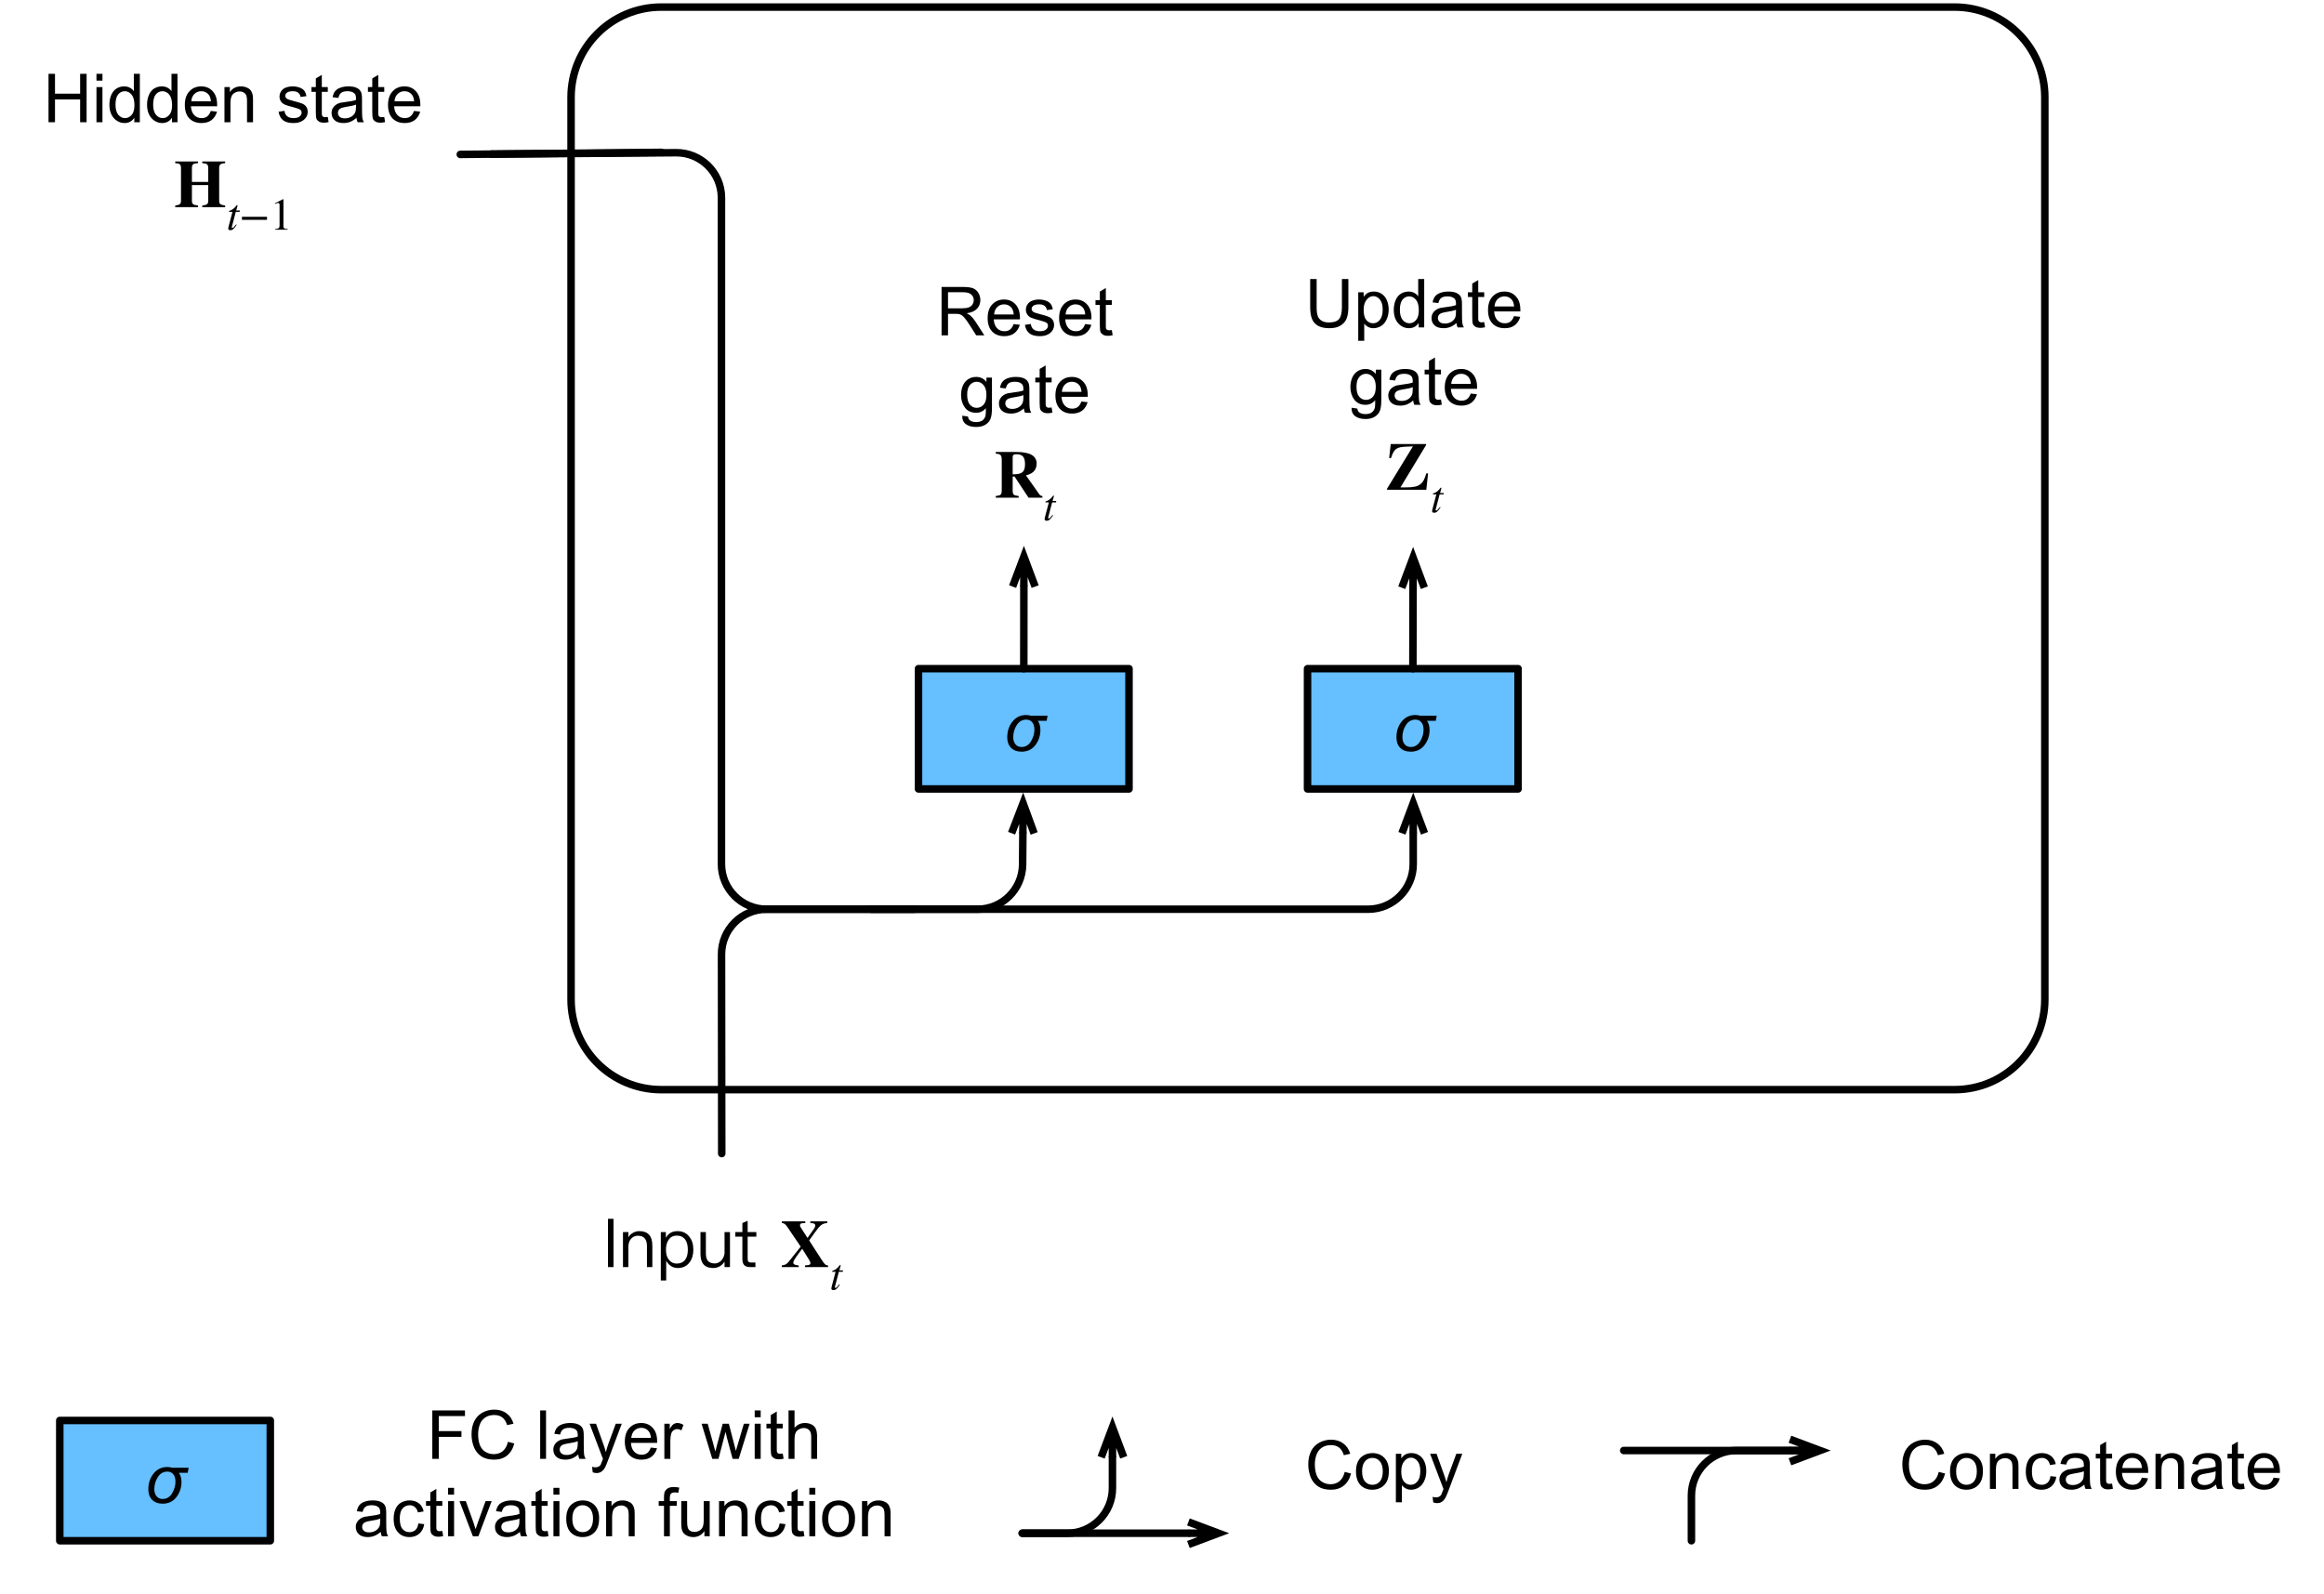 <?xml version="1.0" encoding="UTF-8"?>
<svg xmlns="http://www.w3.org/2000/svg" xmlns:xlink="http://www.w3.org/1999/xlink" width="412" height="282.667" viewBox="0 0 412 282.667" version="1.1">
<g id="surface1">
<path style="fill:none;stroke-width:1;stroke-linecap:round;stroke-linejoin:round;stroke:rgb(0%,0%,0%);stroke-opacity:1;stroke-miterlimit:10;" d="M 291.999 231.999 L 464.001 231.999 C 470.628 231.999 476.001 237.372 476.001 243.999 L 476.001 363.999 C 476.001 370.629 470.628 375.999 464.001 375.999 L 291.999 375.999 C 285.372 375.999 279.999 370.629 279.999 363.999 L 279.999 243.999 C 279.999 237.372 285.372 231.999 291.999 231.999 Z M 291.999 231.999 " transform="matrix(1.333,0,0,1.333,-272,-308)"/>
<path style="fill-rule:nonzero;fill:rgb(40%,74.902%,100%);fill-opacity:1;stroke-width:1;stroke-linecap:round;stroke-linejoin:round;stroke:rgb(0%,0%,0%);stroke-opacity:1;stroke-miterlimit:10;" d="M 326.203 320.001 L 354.202 320.001 L 354.202 336 L 326.203 336 Z M 326.203 320.001 " transform="matrix(1.333,0,0,1.333,-272,-308)"/>
<path style=" stroke:none;fill-rule:nonzero;fill:rgb(0%,0%,0%);fill-opacity:1;" d="M 185.711 126.906 L 185.547 127.805 L 183.984 127.805 C 184.285 128.234 184.441 128.777 184.441 129.43 C 184.441 130.445 184.141 131.34 183.547 132.117 C 182.945 132.898 182.133 133.281 181.109 133.281 C 180.316 133.281 179.691 133.055 179.234 132.594 C 178.785 132.125 178.566 131.512 178.566 130.762 C 178.566 129.652 178.867 128.715 179.484 127.949 C 180.109 127.172 180.91 126.781 181.898 126.781 C 182.219 126.781 182.508 126.824 182.773 126.906 Z M 179.629 130.742 C 179.629 131.242 179.758 131.652 180.023 131.969 C 180.285 132.293 180.648 132.449 181.109 132.449 C 181.816 132.449 182.367 132.117 182.773 131.449 C 183.176 130.773 183.379 130.086 183.379 129.387 C 183.379 128.805 183.242 128.359 182.984 128.055 C 182.734 127.75 182.383 127.594 181.941 127.594 C 181.234 127.594 180.672 127.918 180.254 128.555 C 179.836 129.195 179.629 129.922 179.629 130.742 Z M 179.629 130.742 "/>
<path style="fill:none;stroke-width:1;stroke-linecap:round;stroke-linejoin:round;stroke:rgb(0%,0%,0%);stroke-opacity:1;stroke-miterlimit:10;" d="M 265.266 251.599 L 291.999 251.323 " transform="matrix(1.333,0,0,1.333,-272,-308)"/>
<path style="fill:none;stroke-width:1;stroke-linecap:round;stroke-linejoin:round;stroke:rgb(0%,0%,0%);stroke-opacity:1;stroke-miterlimit:10;" d="M 269.376 251.555 L 293.956 251.37 C 297.27 251.347 299.977 254.013 300 257.329 C 300 257.341 300 257.355 300 257.37 L 300 345.999 C 300 349.312 302.687 351.999 306 351.999 L 334.052 351.999 C 337.345 351.999 340.022 349.345 340.052 346.052 L 340.087 341.897 " transform="matrix(1.333,0,0,1.333,-272,-308)"/>
<path style="fill:none;stroke-width:1;stroke-linecap:butt;stroke-linejoin:miter;stroke:rgb(0%,0%,0%);stroke-opacity:1;stroke-miterlimit:10;" d="M 340.116 337.898 L 340.087 341.897 M 338.587 341.886 L 340.116 337.898 L 341.587 341.915 " transform="matrix(1.333,0,0,1.333,-272,-308)"/>
<path style="fill-rule:nonzero;fill:rgb(40%,74.902%,100%);fill-opacity:1;stroke-width:1;stroke-linecap:round;stroke-linejoin:round;stroke:rgb(0%,0%,0%);stroke-opacity:1;stroke-miterlimit:10;" d="M 377.944 320.001 L 405.946 320.001 L 405.946 336 L 377.944 336 Z M 377.944 320.001 " transform="matrix(1.333,0,0,1.333,-272,-308)"/>
<path style=" stroke:none;fill-rule:nonzero;fill:rgb(0%,0%,0%);fill-opacity:1;" d="M 254.703 126.906 L 254.535 127.805 L 252.973 127.805 C 253.277 128.234 253.434 128.777 253.434 129.43 C 253.434 130.445 253.129 131.34 252.535 132.117 C 251.938 132.898 251.125 133.281 250.098 133.281 C 249.309 133.281 248.684 133.055 248.223 132.594 C 247.777 132.125 247.559 131.512 247.559 130.762 C 247.559 129.652 247.859 128.715 248.473 127.949 C 249.098 127.172 249.902 126.781 250.891 126.781 C 251.207 126.781 251.5 126.824 251.766 126.906 Z M 248.621 130.742 C 248.621 131.242 248.75 131.652 249.016 131.969 C 249.277 132.293 249.641 132.449 250.098 132.449 C 250.809 132.449 251.359 132.117 251.766 131.449 C 252.168 130.773 252.371 130.086 252.371 129.387 C 252.371 128.805 252.234 128.359 251.973 128.055 C 251.723 127.75 251.375 127.594 250.934 127.594 C 250.223 127.594 249.66 127.918 249.246 128.555 C 248.828 129.195 248.621 129.922 248.621 130.742 Z M 248.621 130.742 "/>
<path style=" stroke:none;fill-rule:nonzero;fill:rgb(0%,0%,0%);fill-opacity:1;" d="M 166.922 59.461 L 166.922 50.879 L 170.734 50.879 C 171.496 50.879 172.078 50.957 172.484 51.105 C 172.887 51.262 173.203 51.535 173.441 51.918 C 173.676 52.309 173.797 52.742 173.797 53.211 C 173.797 53.824 173.594 54.336 173.191 54.754 C 172.801 55.168 172.199 55.434 171.379 55.543 C 171.672 55.699 171.902 55.848 172.066 55.98 C 172.402 56.289 172.715 56.668 173.004 57.129 L 174.504 59.461 L 173.066 59.461 L 171.922 57.668 C 171.598 57.16 171.328 56.77 171.109 56.504 C 170.902 56.227 170.703 56.035 170.527 55.918 C 170.359 55.809 170.191 55.73 170.027 55.691 C 169.887 55.664 169.672 55.648 169.379 55.648 L 168.066 55.648 L 168.066 59.461 Z M 168.066 54.668 L 170.504 54.668 C 171.031 54.668 171.441 54.617 171.734 54.504 C 172.027 54.395 172.246 54.223 172.402 53.98 C 172.551 53.746 172.629 53.492 172.629 53.211 C 172.629 52.809 172.473 52.477 172.172 52.211 C 171.879 51.949 171.41 51.816 170.777 51.816 L 168.066 51.816 Z M 168.066 54.668 "/>
<path style=" stroke:none;fill-rule:nonzero;fill:rgb(0%,0%,0%);fill-opacity:1;" d="M 179.691 57.461 L 180.797 57.586 C 180.613 58.227 180.285 58.727 179.816 59.086 C 179.359 59.434 178.766 59.605 178.047 59.605 C 177.141 59.605 176.422 59.332 175.879 58.773 C 175.348 58.207 175.09 57.414 175.09 56.398 C 175.09 55.355 175.359 54.555 175.902 53.98 C 176.441 53.398 177.141 53.105 178.004 53.105 C 178.84 53.105 179.512 53.395 180.027 53.961 C 180.551 54.52 180.816 55.309 180.816 56.336 C 180.816 56.41 180.816 56.504 180.816 56.629 L 176.172 56.629 C 176.215 57.309 176.406 57.832 176.754 58.191 C 177.098 58.555 177.535 58.73 178.066 58.73 C 178.453 58.73 178.781 58.637 179.047 58.441 C 179.324 58.23 179.535 57.91 179.691 57.461 Z M 176.234 55.754 L 179.715 55.754 C 179.672 55.227 179.535 54.832 179.316 54.566 C 178.984 54.164 178.547 53.961 178.004 53.961 C 177.516 53.961 177.109 54.129 176.777 54.461 C 176.453 54.785 176.277 55.211 176.234 55.754 Z M 176.234 55.754 "/>
<path style=" stroke:none;fill-rule:nonzero;fill:rgb(0%,0%,0%);fill-opacity:1;" d="M 181.699 57.605 L 182.742 57.441 C 182.793 57.855 182.957 58.18 183.223 58.398 C 183.496 58.621 183.871 58.73 184.348 58.73 C 184.832 58.73 185.191 58.637 185.43 58.441 C 185.664 58.246 185.785 58.02 185.785 57.754 C 185.785 57.504 185.68 57.316 185.473 57.191 C 185.316 57.098 184.957 56.973 184.387 56.816 C 183.605 56.621 183.066 56.457 182.762 56.316 C 182.473 56.18 182.246 55.98 182.098 55.73 C 181.941 55.48 181.867 55.207 181.867 54.898 C 181.867 54.621 181.93 54.367 182.055 54.129 C 182.18 53.895 182.352 53.691 182.574 53.523 C 182.742 53.414 182.961 53.316 183.242 53.23 C 183.535 53.148 183.836 53.105 184.16 53.105 C 184.645 53.105 185.066 53.18 185.43 53.316 C 185.805 53.457 186.082 53.645 186.262 53.879 C 186.441 54.117 186.566 54.434 186.637 54.836 L 185.598 54.98 C 185.555 54.664 185.414 54.414 185.18 54.23 C 184.957 54.055 184.645 53.961 184.242 53.961 C 183.754 53.961 183.41 54.043 183.199 54.211 C 182.992 54.367 182.887 54.555 182.887 54.773 C 182.887 54.914 182.93 55.035 183.012 55.129 C 183.098 55.254 183.23 55.352 183.43 55.418 C 183.523 55.461 183.832 55.555 184.348 55.691 C 185.098 55.887 185.617 56.043 185.91 56.168 C 186.211 56.293 186.449 56.48 186.617 56.73 C 186.785 56.973 186.867 57.27 186.867 57.629 C 186.867 57.992 186.762 58.324 186.555 58.629 C 186.348 58.934 186.043 59.18 185.66 59.355 C 185.285 59.523 184.848 59.605 184.348 59.605 C 183.539 59.605 182.918 59.441 182.492 59.105 C 182.074 58.762 181.809 58.262 181.699 57.605 Z M 181.699 57.605 "/>
<path style=" stroke:none;fill-rule:nonzero;fill:rgb(0%,0%,0%);fill-opacity:1;" d="M 192.367 57.461 L 193.473 57.586 C 193.289 58.227 192.961 58.727 192.492 59.086 C 192.035 59.434 191.441 59.605 190.723 59.605 C 189.816 59.605 189.098 59.332 188.555 58.773 C 188.023 58.207 187.762 57.414 187.762 56.398 C 187.762 55.355 188.035 54.555 188.574 53.98 C 189.117 53.398 189.816 53.105 190.68 53.105 C 191.512 53.105 192.184 53.395 192.699 53.961 C 193.227 54.52 193.492 55.309 193.492 56.336 C 193.492 56.41 193.492 56.504 193.492 56.629 L 188.848 56.629 C 188.887 57.309 189.082 57.832 189.43 58.191 C 189.773 58.555 190.211 58.73 190.742 58.73 C 191.129 58.73 191.457 58.637 191.723 58.441 C 191.996 58.23 192.211 57.91 192.367 57.461 Z M 188.91 55.754 L 192.387 55.754 C 192.348 55.227 192.211 54.832 191.992 54.566 C 191.66 54.164 191.223 53.961 190.68 53.961 C 190.191 53.961 189.785 54.129 189.449 54.461 C 189.129 54.785 188.949 55.211 188.91 55.754 Z M 188.91 55.754 "/>
<path style=" stroke:none;fill-rule:nonzero;fill:rgb(0%,0%,0%);fill-opacity:1;" d="M 197.105 58.523 L 197.25 59.441 C 196.941 59.508 196.676 59.543 196.457 59.543 C 196.066 59.543 195.77 59.48 195.562 59.355 C 195.355 59.23 195.199 59.074 195.105 58.879 C 195.02 58.684 194.98 58.273 194.98 57.648 L 194.98 54.066 L 194.207 54.066 L 194.207 53.23 L 194.98 53.23 L 194.98 51.691 L 196.043 51.066 L 196.043 53.23 L 197.105 53.23 L 197.105 54.066 L 196.043 54.066 L 196.043 57.691 C 196.043 57.996 196.051 58.191 196.082 58.273 C 196.125 58.355 196.188 58.43 196.27 58.48 C 196.355 58.539 196.469 58.566 196.625 58.566 C 196.75 58.566 196.906 58.555 197.105 58.523 Z M 197.105 58.523 "/>
<path style=" stroke:none;fill-rule:nonzero;fill:rgb(0%,0%,0%);fill-opacity:1;" d="M 170.586 73.707 L 171.605 73.855 C 171.648 74.172 171.762 74.402 171.961 74.543 C 172.219 74.734 172.586 74.832 173.043 74.832 C 173.527 74.832 173.902 74.734 174.168 74.543 C 174.43 74.344 174.609 74.074 174.711 73.73 C 174.762 73.504 174.781 73.059 174.773 72.375 C 174.312 72.918 173.742 73.188 173.062 73.188 C 172.199 73.188 171.531 72.887 171.062 72.27 C 170.605 71.645 170.375 70.906 170.375 70.043 C 170.375 69.449 170.48 68.895 170.688 68.395 C 170.906 67.895 171.219 67.516 171.625 67.25 C 172.027 66.973 172.508 66.832 173.062 66.832 C 173.797 66.832 174.402 67.125 174.875 67.707 L 174.875 66.957 L 175.855 66.957 L 175.855 72.332 C 175.855 73.301 175.75 73.988 175.543 74.395 C 175.344 74.797 175.031 75.113 174.605 75.355 C 174.188 75.59 173.668 75.707 173.043 75.707 C 172.293 75.707 171.688 75.543 171.23 75.207 C 170.781 74.875 170.57 74.375 170.586 73.707 Z M 171.461 69.957 C 171.461 70.781 171.617 71.375 171.938 71.75 C 172.258 72.125 172.656 72.312 173.148 72.312 C 173.633 72.312 174.043 72.125 174.375 71.75 C 174.711 71.375 174.875 70.793 174.875 70 C 174.875 69.238 174.699 68.66 174.355 68.27 C 174.023 67.887 173.617 67.688 173.148 67.688 C 172.672 67.688 172.273 67.887 171.938 68.27 C 171.617 68.645 171.461 69.207 171.461 69.957 Z M 171.461 69.957 "/>
<path style=" stroke:none;fill-rule:nonzero;fill:rgb(0%,0%,0%);fill-opacity:1;" d="M 181.508 72.418 C 181.117 72.75 180.742 72.988 180.383 73.125 C 180.02 73.262 179.633 73.332 179.219 73.332 C 178.535 73.332 178.008 73.168 177.633 72.832 C 177.27 72.5 177.094 72.074 177.094 71.543 C 177.094 71.238 177.16 70.957 177.301 70.707 C 177.438 70.457 177.617 70.262 177.844 70.105 C 178.062 69.953 178.312 69.832 178.594 69.75 C 178.801 69.707 179.113 69.66 179.531 69.605 C 180.391 69.512 181.02 69.387 181.426 69.23 C 181.426 69.094 181.426 69 181.426 68.957 C 181.426 68.531 181.328 68.23 181.133 68.062 C 180.852 67.812 180.453 67.688 179.926 67.688 C 179.426 67.688 179.055 67.781 178.82 67.957 C 178.582 68.125 178.41 68.434 178.301 68.875 L 177.281 68.75 C 177.363 68.309 177.508 67.953 177.719 67.688 C 177.938 67.41 178.25 67.203 178.656 67.062 C 179.07 66.91 179.539 66.832 180.07 66.832 C 180.613 66.832 181.039 66.895 181.363 67.02 C 181.695 67.145 181.938 67.309 182.094 67.5 C 182.258 67.684 182.367 67.918 182.426 68.207 C 182.469 68.391 182.488 68.707 182.488 69.168 L 182.488 70.582 C 182.488 71.559 182.508 72.176 182.551 72.438 C 182.594 72.703 182.68 72.953 182.82 73.188 L 181.719 73.188 C 181.602 72.969 181.535 72.707 181.508 72.418 Z M 181.426 70.062 C 181.035 70.219 180.457 70.348 179.695 70.457 C 179.266 70.531 178.957 70.605 178.781 70.688 C 178.598 70.762 178.457 70.871 178.363 71.02 C 178.266 71.176 178.219 71.344 178.219 71.52 C 178.219 71.801 178.32 72.035 178.531 72.23 C 178.738 72.41 179.051 72.5 179.469 72.5 C 179.867 72.5 180.227 72.41 180.551 72.23 C 180.867 72.051 181.102 71.809 181.258 71.5 C 181.367 71.266 181.426 70.918 181.426 70.457 Z M 181.426 70.062 "/>
<path style=" stroke:none;fill-rule:nonzero;fill:rgb(0%,0%,0%);fill-opacity:1;" d="M 186.434 72.25 L 186.578 73.168 C 186.273 73.234 186.008 73.27 185.789 73.27 C 185.398 73.27 185.102 73.207 184.891 73.082 C 184.684 72.957 184.527 72.801 184.434 72.605 C 184.352 72.41 184.309 72 184.309 71.375 L 184.309 67.793 L 183.539 67.793 L 183.539 66.957 L 184.309 66.957 L 184.309 65.418 L 185.371 64.793 L 185.371 66.957 L 186.434 66.957 L 186.434 67.793 L 185.371 67.793 L 185.371 71.418 C 185.371 71.723 185.383 71.918 185.414 72 C 185.453 72.082 185.516 72.156 185.602 72.207 C 185.684 72.266 185.797 72.293 185.953 72.293 C 186.078 72.293 186.234 72.281 186.434 72.25 Z M 186.434 72.25 "/>
<path style=" stroke:none;fill-rule:nonzero;fill:rgb(0%,0%,0%);fill-opacity:1;" d="M 191.711 71.188 L 192.812 71.312 C 192.633 71.953 192.305 72.453 191.836 72.812 C 191.375 73.16 190.781 73.332 190.062 73.332 C 189.156 73.332 188.438 73.059 187.898 72.5 C 187.367 71.934 187.105 71.141 187.105 70.125 C 187.105 69.082 187.375 68.281 187.918 67.707 C 188.461 67.125 189.156 66.832 190.023 66.832 C 190.855 66.832 191.527 67.121 192.043 67.688 C 192.57 68.246 192.836 69.035 192.836 70.062 C 192.836 70.137 192.836 70.23 192.836 70.355 L 188.188 70.355 C 188.23 71.035 188.422 71.559 188.773 71.918 C 189.117 72.281 189.555 72.457 190.086 72.457 C 190.469 72.457 190.797 72.363 191.062 72.168 C 191.34 71.957 191.555 71.637 191.711 71.188 Z M 188.25 69.48 L 191.73 69.48 C 191.688 68.953 191.555 68.559 191.336 68.293 C 191 67.891 190.562 67.688 190.023 67.688 C 189.531 67.688 189.125 67.855 188.793 68.188 C 188.469 68.512 188.293 68.938 188.25 69.48 Z M 188.25 69.48 "/>
<path style=" stroke:none;fill-rule:nonzero;fill:rgb(0%,0%,0%);fill-opacity:1;" d="M 184.797 88.246 L 184.797 87.953 C 184.59 87.953 184.383 87.828 184.277 87.684 L 181.883 84.289 C 182.59 84.102 182.902 83.914 183.234 83.621 C 183.59 83.289 183.777 82.746 183.777 82.203 C 183.777 80.809 182.57 80.141 180.215 80.141 L 176.527 80.141 L 176.527 80.434 C 177.422 80.496 177.59 80.703 177.59 81.641 L 177.59 86.809 C 177.59 87.746 177.465 87.828 176.527 87.953 L 176.527 88.246 L 180.59 88.246 L 180.59 87.953 C 179.652 87.828 179.527 87.727 179.527 86.852 L 179.527 84.496 L 179.859 84.496 L 182.34 88.246 Z M 179.527 81.078 C 179.527 80.684 179.695 80.539 180.172 80.539 C 181.277 80.539 181.715 81.039 181.715 82.309 C 181.715 83.789 181.09 84.102 179.527 84.102 Z M 179.527 81.078 "/>
<path style=" stroke:none;fill-rule:nonzero;fill:rgb(0%,0%,0%);fill-opacity:1;" d="M 187.254 88.828 L 186.609 88.828 L 186.836 87.996 C 186.836 87.977 186.836 87.934 186.836 87.934 C 186.836 87.891 186.816 87.871 186.773 87.871 C 186.734 87.871 186.691 87.891 186.648 87.953 C 186.359 88.391 185.836 88.766 185.586 88.828 C 185.398 88.871 185.336 88.934 185.336 89.039 C 185.336 89.039 185.336 89.059 185.336 89.078 L 185.941 89.078 L 185.316 91.453 C 185.254 91.703 185.191 91.953 185.191 92.039 C 185.191 92.246 185.336 92.328 185.547 92.328 C 185.961 92.328 186.211 92.102 186.691 91.371 L 186.586 91.309 C 186.191 91.809 186.066 91.934 185.941 91.934 C 185.879 91.934 185.816 91.914 185.816 91.809 C 185.816 91.789 185.836 91.727 185.836 91.703 L 186.523 89.078 L 187.211 89.078 Z M 187.254 88.828 "/>
<path style=" stroke:none;fill-rule:nonzero;fill:rgb(0%,0%,0%);fill-opacity:1;" d="M 237.895 49.469 L 239.039 49.469 L 239.039 54.426 C 239.039 55.289 238.938 55.977 238.727 56.488 C 238.531 56.988 238.176 57.398 237.664 57.719 C 237.164 58.039 236.5 58.195 235.664 58.195 C 234.859 58.195 234.195 58.055 233.688 57.781 C 233.188 57.504 232.82 57.102 232.602 56.57 C 232.379 56.047 232.27 55.332 232.27 54.426 L 232.27 49.469 L 233.414 49.469 L 233.414 54.426 C 233.414 55.164 233.484 55.711 233.625 56.07 C 233.758 56.422 234 56.691 234.332 56.883 C 234.664 57.082 235.082 57.176 235.582 57.176 C 236.414 57.176 237.004 56.988 237.352 56.613 C 237.711 56.227 237.895 55.5 237.895 54.426 Z M 237.895 49.469 "/>
<path style=" stroke:none;fill-rule:nonzero;fill:rgb(0%,0%,0%);fill-opacity:1;" d="M 240.789 60.426 L 240.789 51.82 L 241.75 51.82 L 241.75 52.633 C 241.969 52.316 242.219 52.082 242.5 51.926 C 242.789 51.773 243.145 51.695 243.562 51.695 C 244.086 51.695 244.551 51.836 244.957 52.113 C 245.359 52.379 245.664 52.758 245.875 53.258 C 246.082 53.758 246.188 54.301 246.188 54.883 C 246.188 55.523 246.066 56.102 245.832 56.613 C 245.609 57.129 245.281 57.523 244.852 57.801 C 244.422 58.062 243.961 58.195 243.477 58.195 C 243.129 58.195 242.816 58.117 242.539 57.969 C 242.258 57.816 242.031 57.629 241.852 57.406 L 241.852 60.426 Z M 241.75 54.969 C 241.75 55.773 241.906 56.375 242.227 56.758 C 242.562 57.133 242.957 57.32 243.414 57.32 C 243.875 57.32 244.27 57.129 244.602 56.738 C 244.945 56.336 245.125 55.719 245.125 54.883 C 245.125 54.094 244.957 53.504 244.625 53.113 C 244.301 52.711 243.914 52.508 243.457 52.508 C 243.008 52.508 242.613 52.727 242.27 53.156 C 241.922 53.57 241.75 54.176 241.75 54.969 Z M 241.75 54.969 "/>
<path style=" stroke:none;fill-rule:nonzero;fill:rgb(0%,0%,0%);fill-opacity:1;" d="M 251.508 58.051 L 251.508 57.258 C 251.102 57.883 250.516 58.195 249.758 58.195 C 249.266 58.195 248.82 58.055 248.402 57.781 C 247.984 57.504 247.656 57.125 247.422 56.633 C 247.199 56.148 247.09 55.586 247.09 54.945 C 247.09 54.32 247.195 53.758 247.402 53.258 C 247.609 52.75 247.914 52.359 248.32 52.094 C 248.734 51.832 249.199 51.695 249.715 51.695 C 250.09 51.695 250.422 51.773 250.715 51.926 C 251.008 52.082 251.242 52.289 251.422 52.551 L 251.422 49.469 L 252.484 49.469 L 252.484 58.051 Z M 248.172 54.945 C 248.172 55.738 248.34 56.336 248.672 56.738 C 249.008 57.129 249.402 57.32 249.859 57.32 C 250.32 57.32 250.703 57.133 251.027 56.758 C 251.359 56.383 251.527 55.812 251.527 55.031 C 251.527 54.188 251.359 53.562 251.027 53.156 C 250.695 52.754 250.289 52.551 249.82 52.551 C 249.344 52.551 248.949 52.75 248.633 53.133 C 248.324 53.523 248.172 54.129 248.172 54.945 Z M 248.172 54.945 "/>
<path style=" stroke:none;fill-rule:nonzero;fill:rgb(0%,0%,0%);fill-opacity:1;" d="M 258.203 57.281 C 257.812 57.613 257.438 57.852 257.078 57.988 C 256.711 58.125 256.328 58.195 255.91 58.195 C 255.227 58.195 254.703 58.031 254.328 57.695 C 253.961 57.363 253.785 56.938 253.785 56.406 C 253.785 56.102 253.852 55.82 253.992 55.57 C 254.129 55.32 254.312 55.125 254.535 54.969 C 254.754 54.816 255.004 54.695 255.285 54.613 C 255.492 54.57 255.805 54.523 256.223 54.469 C 257.082 54.375 257.711 54.25 258.117 54.094 C 258.117 53.957 258.117 53.863 258.117 53.82 C 258.117 53.395 258.02 53.094 257.828 52.926 C 257.547 52.676 257.145 52.551 256.617 52.551 C 256.117 52.551 255.75 52.645 255.516 52.82 C 255.273 52.988 255.102 53.297 254.992 53.738 L 253.973 53.613 C 254.055 53.172 254.203 52.816 254.41 52.551 C 254.629 52.273 254.941 52.066 255.348 51.926 C 255.766 51.773 256.234 51.695 256.766 51.695 C 257.305 51.695 257.734 51.758 258.055 51.883 C 258.391 52.008 258.629 52.172 258.785 52.363 C 258.953 52.547 259.062 52.781 259.117 53.07 C 259.16 53.254 259.18 53.57 259.18 54.031 L 259.18 55.445 C 259.18 56.422 259.203 57.039 259.242 57.301 C 259.285 57.566 259.375 57.816 259.516 58.051 L 258.41 58.051 C 258.297 57.832 258.227 57.57 258.203 57.281 Z M 258.117 54.926 C 257.727 55.082 257.148 55.211 256.391 55.32 C 255.957 55.395 255.648 55.469 255.473 55.551 C 255.289 55.625 255.148 55.734 255.055 55.883 C 254.957 56.039 254.91 56.207 254.91 56.383 C 254.91 56.664 255.016 56.898 255.223 57.094 C 255.43 57.273 255.742 57.363 256.16 57.363 C 256.562 57.363 256.922 57.273 257.242 57.094 C 257.562 56.914 257.797 56.672 257.953 56.363 C 258.062 56.129 258.117 55.781 258.117 55.32 Z M 258.117 54.926 "/>
<path style=" stroke:none;fill-rule:nonzero;fill:rgb(0%,0%,0%);fill-opacity:1;" d="M 263.125 57.113 L 263.273 58.031 C 262.965 58.098 262.699 58.133 262.48 58.133 C 262.09 58.133 261.793 58.07 261.586 57.945 C 261.375 57.82 261.219 57.664 261.125 57.469 C 261.043 57.273 261 56.863 261 56.238 L 261 52.656 L 260.23 52.656 L 260.23 51.82 L 261 51.82 L 261 50.281 L 262.062 49.656 L 262.062 51.82 L 263.125 51.82 L 263.125 52.656 L 262.062 52.656 L 262.062 56.281 C 262.062 56.586 262.074 56.781 262.105 56.863 C 262.148 56.945 262.211 57.02 262.293 57.07 C 262.375 57.129 262.492 57.156 262.648 57.156 C 262.773 57.156 262.93 57.145 263.125 57.113 Z M 263.125 57.113 "/>
<path style=" stroke:none;fill-rule:nonzero;fill:rgb(0%,0%,0%);fill-opacity:1;" d="M 268.402 56.051 L 269.508 56.176 C 269.324 56.816 268.996 57.316 268.527 57.676 C 268.07 58.023 267.477 58.195 266.758 58.195 C 265.852 58.195 265.133 57.922 264.59 57.363 C 264.059 56.797 263.797 56.004 263.797 54.988 C 263.797 53.945 264.07 53.145 264.609 52.57 C 265.152 51.988 265.852 51.695 266.715 51.695 C 267.547 51.695 268.219 51.984 268.734 52.551 C 269.262 53.109 269.527 53.898 269.527 54.926 C 269.527 55 269.527 55.094 269.527 55.219 L 264.883 55.219 C 264.922 55.898 265.117 56.422 265.465 56.781 C 265.809 57.145 266.246 57.32 266.777 57.32 C 267.164 57.32 267.492 57.227 267.758 57.031 C 268.031 56.82 268.246 56.5 268.402 56.051 Z M 264.945 54.344 L 268.422 54.344 C 268.383 53.816 268.246 53.422 268.027 53.156 C 267.695 52.754 267.258 52.551 266.715 52.551 C 266.227 52.551 265.82 52.719 265.484 53.051 C 265.164 53.375 264.984 53.801 264.945 54.344 Z M 264.945 54.344 "/>
<path style=" stroke:none;fill-rule:nonzero;fill:rgb(0%,0%,0%);fill-opacity:1;" d="M 239.605 72.297 L 240.629 72.441 C 240.668 72.762 240.785 72.988 240.98 73.129 C 241.242 73.324 241.605 73.422 242.066 73.422 C 242.551 73.422 242.926 73.324 243.191 73.129 C 243.449 72.934 243.633 72.66 243.73 72.316 C 243.785 72.094 243.805 71.645 243.793 70.965 C 243.336 71.504 242.762 71.777 242.086 71.777 C 241.223 71.777 240.555 71.473 240.086 70.859 C 239.629 70.234 239.398 69.496 239.398 68.629 C 239.398 68.035 239.504 67.484 239.711 66.984 C 239.93 66.484 240.242 66.105 240.648 65.84 C 241.051 65.562 241.527 65.422 242.086 65.422 C 242.82 65.422 243.426 65.715 243.898 66.297 L 243.898 65.547 L 244.879 65.547 L 244.879 70.922 C 244.879 71.891 244.773 72.578 244.566 72.984 C 244.367 73.387 244.055 73.703 243.629 73.941 C 243.211 74.176 242.691 74.297 242.066 74.297 C 241.316 74.297 240.711 74.129 240.254 73.797 C 239.805 73.465 239.59 72.965 239.605 72.297 Z M 240.48 68.547 C 240.48 69.371 240.637 69.965 240.961 70.34 C 241.277 70.715 241.68 70.902 242.168 70.902 C 242.652 70.902 243.066 70.715 243.398 70.34 C 243.73 69.965 243.898 69.379 243.898 68.59 C 243.898 67.828 243.723 67.25 243.379 66.859 C 243.043 66.473 242.637 66.277 242.168 66.277 C 241.695 66.277 241.293 66.473 240.961 66.859 C 240.637 67.234 240.48 67.797 240.48 68.547 Z M 240.48 68.547 "/>
<path style=" stroke:none;fill-rule:nonzero;fill:rgb(0%,0%,0%);fill-opacity:1;" d="M 250.531 71.004 C 250.141 71.34 249.766 71.578 249.406 71.715 C 249.043 71.848 248.656 71.922 248.238 71.922 C 247.559 71.922 247.031 71.754 246.656 71.422 C 246.293 71.09 246.113 70.66 246.113 70.129 C 246.113 69.828 246.184 69.547 246.324 69.297 C 246.457 69.047 246.641 68.848 246.863 68.691 C 247.082 68.543 247.332 68.422 247.613 68.34 C 247.824 68.297 248.137 68.25 248.551 68.191 C 249.41 68.098 250.043 67.973 250.449 67.816 C 250.449 67.684 250.449 67.59 250.449 67.547 C 250.449 67.121 250.348 66.816 250.156 66.652 C 249.875 66.402 249.473 66.277 248.949 66.277 C 248.449 66.277 248.078 66.371 247.844 66.547 C 247.605 66.715 247.434 67.02 247.324 67.465 L 246.301 67.34 C 246.387 66.895 246.531 66.543 246.738 66.277 C 246.957 66 247.27 65.793 247.676 65.652 C 248.094 65.5 248.562 65.422 249.094 65.422 C 249.637 65.422 250.062 65.484 250.387 65.609 C 250.719 65.734 250.957 65.895 251.113 66.09 C 251.281 66.27 251.391 66.504 251.449 66.797 C 251.488 66.98 251.512 67.297 251.512 67.754 L 251.512 69.172 C 251.512 70.145 251.531 70.766 251.574 71.027 C 251.613 71.293 251.703 71.543 251.844 71.777 L 250.738 71.777 C 250.625 71.559 250.559 71.297 250.531 71.004 Z M 250.449 68.652 C 250.059 68.809 249.48 68.938 248.719 69.047 C 248.285 69.121 247.98 69.191 247.801 69.277 C 247.621 69.348 247.48 69.457 247.387 69.609 C 247.285 69.766 247.238 69.934 247.238 70.109 C 247.238 70.391 247.344 70.625 247.551 70.816 C 247.762 71 248.074 71.09 248.488 71.09 C 248.891 71.09 249.25 71 249.574 70.816 C 249.891 70.641 250.125 70.395 250.281 70.09 C 250.391 69.855 250.449 69.504 250.449 69.047 Z M 250.449 68.652 "/>
<path style=" stroke:none;fill-rule:nonzero;fill:rgb(0%,0%,0%);fill-opacity:1;" d="M 255.457 70.84 L 255.602 71.754 C 255.293 71.824 255.027 71.859 254.809 71.859 C 254.418 71.859 254.121 71.797 253.914 71.672 C 253.707 71.547 253.551 71.391 253.457 71.191 C 253.371 71 253.332 70.59 253.332 69.965 L 253.332 66.379 L 252.559 66.379 L 252.559 65.547 L 253.332 65.547 L 253.332 64.004 L 254.395 63.379 L 254.395 65.547 L 255.457 65.547 L 255.457 66.379 L 254.395 66.379 L 254.395 70.004 C 254.395 70.312 254.402 70.504 254.434 70.59 C 254.477 70.672 254.539 70.746 254.621 70.797 C 254.707 70.855 254.82 70.879 254.977 70.879 C 255.102 70.879 255.258 70.871 255.457 70.84 Z M 255.457 70.84 "/>
<path style=" stroke:none;fill-rule:nonzero;fill:rgb(0%,0%,0%);fill-opacity:1;" d="M 260.73 69.777 L 261.836 69.902 C 261.652 70.543 261.324 71.043 260.855 71.402 C 260.398 71.75 259.805 71.922 259.086 71.922 C 258.18 71.922 257.461 71.645 256.918 71.09 C 256.387 70.52 256.129 69.73 256.129 68.715 C 256.129 67.672 256.398 66.871 256.941 66.297 C 257.48 65.715 258.18 65.422 259.043 65.422 C 259.879 65.422 260.551 65.707 261.066 66.277 C 261.59 66.832 261.855 67.625 261.855 68.652 C 261.855 68.723 261.855 68.816 261.855 68.941 L 257.211 68.941 C 257.254 69.625 257.445 70.145 257.793 70.504 C 258.137 70.871 258.574 71.047 259.105 71.047 C 259.492 71.047 259.82 70.953 260.086 70.754 C 260.363 70.547 260.574 70.223 260.73 69.777 Z M 257.273 68.066 L 260.754 68.066 C 260.711 67.543 260.574 67.145 260.355 66.879 C 260.023 66.48 259.586 66.277 259.043 66.277 C 258.555 66.277 258.148 66.441 257.816 66.777 C 257.492 67.098 257.316 67.527 257.273 68.066 Z M 257.273 68.066 "/>
<path style=" stroke:none;fill-rule:nonzero;fill:rgb(0%,0%,0%);fill-opacity:1;" d="M 253.172 83.941 L 252.859 83.941 C 252.523 84.961 252.359 85.461 251.691 85.941 C 251.191 86.293 250.398 86.418 249.254 86.418 L 248.273 86.418 L 252.816 78.918 L 252.816 78.73 L 246.547 78.73 L 246.273 81.211 L 246.609 81.211 C 247.148 79.48 247.648 79.254 249.484 79.191 L 250.484 79.148 L 245.898 86.648 L 245.898 86.836 L 252.859 86.836 Z M 253.172 83.941 "/>
<path style=" stroke:none;fill-rule:nonzero;fill:rgb(0%,0%,0%);fill-opacity:1;" d="M 255.945 87.418 L 255.301 87.418 L 255.527 86.586 C 255.527 86.566 255.527 86.523 255.527 86.523 C 255.527 86.48 255.508 86.461 255.465 86.461 C 255.426 86.461 255.383 86.48 255.34 86.543 C 255.051 86.98 254.527 87.355 254.277 87.418 C 254.09 87.461 254.027 87.523 254.027 87.629 C 254.027 87.629 254.027 87.648 254.027 87.668 L 254.633 87.668 L 254.008 90.043 C 253.945 90.293 253.883 90.543 253.883 90.629 C 253.883 90.836 254.027 90.918 254.238 90.918 C 254.652 90.918 254.902 90.691 255.383 89.961 L 255.277 89.898 C 254.883 90.398 254.758 90.523 254.633 90.523 C 254.57 90.523 254.508 90.504 254.508 90.398 C 254.508 90.379 254.527 90.316 254.527 90.293 L 255.215 87.668 L 255.902 87.668 Z M 255.945 87.418 "/>
<path style="fill:none;stroke-width:1;stroke-linecap:round;stroke-linejoin:round;stroke:rgb(0%,0%,0%);stroke-opacity:1;stroke-miterlimit:10;" d="M 319.96 351.999 L 386.001 351.999 C 389.312 351.999 392.001 349.312 392.001 345.999 L 392.001 341.897 " transform="matrix(1.333,0,0,1.333,-272,-308)"/>
<path style="fill:none;stroke-width:1;stroke-linecap:butt;stroke-linejoin:miter;stroke:rgb(0%,0%,0%);stroke-opacity:1;stroke-miterlimit:10;" d="M 392.001 337.898 L 392.001 341.897 M 390.501 341.897 L 392.001 337.898 L 393.501 341.897 " transform="matrix(1.333,0,0,1.333,-272,-308)"/>
<path style="fill:none;stroke-width:1;stroke-linecap:round;stroke-linejoin:round;stroke:rgb(0%,0%,0%);stroke-opacity:1;stroke-miterlimit:10;" d="M 300.038 384.501 L 300.009 358.008 C 300.003 354.691 302.687 352.005 306 351.999 C 306.003 351.999 306.003 351.999 306.009 351.999 L 325.638 351.999 " transform="matrix(1.333,0,0,1.333,-272,-308)"/>
<path style=" stroke:none;fill-rule:nonzero;fill:rgb(0%,0%,0%);fill-opacity:1;" d="M 107.785 216.105 L 107.785 224.668 L 108.762 224.668 L 108.762 216.105 Z M 107.785 216.105 "/>
<path style=" stroke:none;fill-rule:nonzero;fill:rgb(0%,0%,0%);fill-opacity:1;" d="M 113.336 218.293 C 112.941 218.293 112.566 218.395 112.23 218.582 C 111.879 218.77 111.605 219.02 111.398 219.375 L 111.398 218.457 L 110.441 218.457 L 110.441 224.668 L 111.398 224.668 L 111.398 220.918 C 111.441 220.355 111.605 219.918 111.941 219.582 C 112.254 219.27 112.629 219.105 113.066 219.105 C 114.148 219.105 114.691 219.707 114.691 220.918 L 114.691 224.668 L 115.648 224.668 L 115.648 220.855 C 115.648 219.145 114.879 218.293 113.336 218.293 Z M 113.336 218.293 "/>
<path style=" stroke:none;fill-rule:nonzero;fill:rgb(0%,0%,0%);fill-opacity:1;" d="M 120.105 218.293 C 119.168 218.293 118.48 218.688 118.043 219.48 L 118.043 218.457 L 117.148 218.457 L 117.148 227.043 L 118.105 227.043 L 118.105 223.543 C 118.586 224.395 119.273 224.832 120.148 224.832 C 121.043 224.832 121.73 224.5 122.23 223.855 C 122.691 223.25 122.918 222.5 122.918 221.582 C 122.918 220.645 122.691 219.895 122.211 219.293 C 121.711 218.625 121.004 218.293 120.105 218.293 Z M 119.98 219.082 C 120.648 219.082 121.148 219.332 121.504 219.832 C 121.793 220.27 121.941 220.855 121.941 221.582 C 121.941 222.332 121.793 222.918 121.48 223.355 C 121.129 223.812 120.629 224.043 119.941 224.043 C 119.379 224.043 118.941 223.812 118.586 223.375 C 118.23 222.938 118.066 222.355 118.066 221.645 L 118.066 221.52 C 118.066 220.832 118.23 220.25 118.543 219.812 C 118.879 219.332 119.355 219.082 119.98 219.082 Z M 119.98 219.082 "/>
<path style=" stroke:none;fill-rule:nonzero;fill:rgb(0%,0%,0%);fill-opacity:1;" d="M 124.18 218.457 L 124.18 222.312 C 124.18 223.98 124.91 224.832 126.43 224.832 C 127.262 224.832 127.949 224.457 128.449 223.707 L 128.449 224.668 L 129.41 224.668 L 129.41 218.457 L 128.449 218.457 L 128.449 222.25 C 128.367 222.77 128.18 223.207 127.824 223.543 C 127.512 223.855 127.137 224.02 126.723 224.02 C 126.16 224.02 125.762 223.855 125.512 223.582 C 125.262 223.293 125.137 222.832 125.137 222.25 L 125.137 218.457 Z M 124.18 218.457 "/>
<path style=" stroke:none;fill-rule:nonzero;fill:rgb(0%,0%,0%);fill-opacity:1;" d="M 132.547 216.457 L 131.609 216.855 L 131.609 218.457 L 130.359 218.457 L 130.359 219.27 L 131.609 219.27 L 131.609 223.207 C 131.609 223.688 131.691 224.02 131.898 224.27 C 132.109 224.543 132.484 224.668 133.004 224.668 L 133.922 224.668 L 133.922 223.855 L 133.129 223.855 C 132.922 223.855 132.773 223.812 132.691 223.707 C 132.586 223.605 132.547 223.438 132.547 223.207 L 132.547 219.27 L 134.086 219.27 L 134.086 218.457 L 132.547 218.457 Z M 132.547 216.457 "/>
<path style=" stroke:none;fill-rule:nonzero;fill:rgb(0%,0%,0%);fill-opacity:1;" d="M 146.801 224.668 L 146.801 224.375 C 146.387 224.355 146.199 224.207 145.637 223.332 L 143.449 219.938 L 144.406 218.605 C 145.449 217.145 145.762 216.938 146.656 216.855 L 146.656 216.562 L 143.656 216.562 L 143.656 216.855 L 143.906 216.875 C 144.363 216.918 144.531 217.02 144.531 217.293 C 144.531 217.562 144.387 217.793 143.824 218.562 L 143.156 219.5 L 141.988 217.688 C 141.844 217.457 141.824 217.395 141.824 217.25 C 141.824 217 141.949 216.895 142.387 216.875 L 142.762 216.855 L 142.762 216.562 L 138.613 216.562 L 138.613 216.855 C 139.051 216.895 139.199 217.02 139.574 217.543 L 141.949 221.043 L 139.844 223.688 C 139.488 224.145 139.199 224.293 138.594 224.375 L 138.594 224.668 L 141.594 224.668 L 141.594 224.375 C 140.863 224.293 140.637 224.168 140.637 223.855 C 140.637 223.605 140.863 223.23 141.762 222.02 L 142.219 221.418 L 143.426 223.355 C 143.574 223.582 143.676 223.855 143.676 224 C 143.676 224.207 143.469 224.312 143.051 224.332 L 142.719 224.375 L 142.719 224.668 Z M 146.801 224.668 "/>
<path style=" stroke:none;fill-rule:nonzero;fill:rgb(0%,0%,0%);fill-opacity:1;" d="M 149.445 225.25 L 148.801 225.25 L 149.027 224.418 C 149.027 224.395 149.027 224.355 149.027 224.355 C 149.027 224.312 149.008 224.293 148.965 224.293 C 148.926 224.293 148.883 224.312 148.84 224.375 C 148.551 224.812 148.027 225.188 147.777 225.25 C 147.59 225.293 147.527 225.355 147.527 225.457 C 147.527 225.457 147.527 225.48 147.527 225.5 L 148.133 225.5 L 147.508 227.875 C 147.445 228.125 147.383 228.375 147.383 228.457 C 147.383 228.668 147.527 228.75 147.738 228.75 C 148.152 228.75 148.402 228.52 148.883 227.793 L 148.777 227.73 C 148.383 228.23 148.258 228.355 148.133 228.355 C 148.07 228.355 148.008 228.332 148.008 228.23 C 148.008 228.207 148.027 228.145 148.027 228.125 L 148.715 225.5 L 149.402 225.5 Z M 149.445 225.25 "/>
<path style=" stroke:none;fill-rule:nonzero;fill:rgb(0%,0%,0%);fill-opacity:1;" d="M 8.602 21.672 L 8.602 13.09 L 9.75 13.09 L 9.75 16.609 L 14.207 16.609 L 14.207 13.09 L 15.352 13.09 L 15.352 21.672 L 14.207 21.672 L 14.207 17.629 L 9.75 17.629 L 9.75 21.672 Z M 8.602 21.672 "/>
<path style=" stroke:none;fill-rule:nonzero;fill:rgb(0%,0%,0%);fill-opacity:1;" d="M 17.102 14.297 L 17.102 13.09 L 18.164 13.09 L 18.164 14.297 Z M 17.102 21.672 L 17.102 15.441 L 18.164 15.441 L 18.164 21.672 Z M 17.102 21.672 "/>
<path style=" stroke:none;fill-rule:nonzero;fill:rgb(0%,0%,0%);fill-opacity:1;" d="M 23.812 21.672 L 23.812 20.879 C 23.406 21.504 22.82 21.816 22.062 21.816 C 21.57 21.816 21.125 21.676 20.707 21.402 C 20.289 21.125 19.961 20.746 19.727 20.254 C 19.504 19.77 19.395 19.207 19.395 18.566 C 19.395 17.941 19.5 17.379 19.707 16.879 C 19.914 16.371 20.219 15.98 20.625 15.715 C 21.039 15.453 21.504 15.316 22.02 15.316 C 22.395 15.316 22.727 15.395 23.02 15.547 C 23.312 15.703 23.547 15.91 23.727 16.172 L 23.727 13.09 L 24.789 13.09 L 24.789 21.672 Z M 20.477 18.566 C 20.477 19.359 20.645 19.957 20.977 20.359 C 21.312 20.75 21.707 20.941 22.164 20.941 C 22.625 20.941 23.008 20.754 23.332 20.379 C 23.664 20.004 23.832 19.434 23.832 18.652 C 23.832 17.809 23.664 17.184 23.332 16.777 C 23 16.375 22.594 16.172 22.125 16.172 C 21.648 16.172 21.254 16.371 20.938 16.754 C 20.629 17.145 20.477 17.75 20.477 18.566 Z M 20.477 18.566 "/>
<path style=" stroke:none;fill-rule:nonzero;fill:rgb(0%,0%,0%);fill-opacity:1;" d="M 30.484 21.672 L 30.484 20.879 C 30.078 21.504 29.496 21.816 28.734 21.816 C 28.246 21.816 27.797 21.676 27.383 21.402 C 26.965 21.125 26.637 20.746 26.402 20.254 C 26.18 19.77 26.07 19.207 26.07 18.566 C 26.07 17.941 26.172 17.379 26.383 16.879 C 26.59 16.371 26.891 15.98 27.297 15.715 C 27.715 15.453 28.18 15.316 28.695 15.316 C 29.07 15.316 29.402 15.395 29.695 15.547 C 29.984 15.703 30.219 15.91 30.402 16.172 L 30.402 13.09 L 31.465 13.09 L 31.465 21.672 Z M 27.152 18.566 C 27.152 19.359 27.32 19.957 27.652 20.359 C 27.984 20.75 28.383 20.941 28.84 20.941 C 29.297 20.941 29.684 20.754 30.008 20.379 C 30.34 20.004 30.508 19.434 30.508 18.652 C 30.508 17.809 30.34 17.184 30.008 16.777 C 29.672 16.375 29.266 16.172 28.797 16.172 C 28.324 16.172 27.93 16.371 27.609 16.754 C 27.305 17.145 27.152 17.75 27.152 18.566 Z M 27.152 18.566 "/>
<path style=" stroke:none;fill-rule:nonzero;fill:rgb(0%,0%,0%);fill-opacity:1;" d="M 37.367 19.672 L 38.473 19.797 C 38.289 20.438 37.961 20.938 37.492 21.297 C 37.035 21.645 36.441 21.816 35.723 21.816 C 34.816 21.816 34.098 21.543 33.555 20.984 C 33.023 20.418 32.766 19.625 32.766 18.609 C 32.766 17.566 33.035 16.766 33.578 16.191 C 34.117 15.609 34.816 15.316 35.68 15.316 C 36.516 15.316 37.188 15.605 37.703 16.172 C 38.227 16.73 38.492 17.52 38.492 18.547 C 38.492 18.621 38.492 18.715 38.492 18.84 L 33.848 18.84 C 33.891 19.52 34.082 20.043 34.43 20.402 C 34.773 20.766 35.211 20.941 35.742 20.941 C 36.129 20.941 36.457 20.848 36.723 20.652 C 37 20.441 37.211 20.121 37.367 19.672 Z M 33.91 17.965 L 37.391 17.965 C 37.348 17.438 37.211 17.043 36.992 16.777 C 36.66 16.375 36.223 16.172 35.68 16.172 C 35.191 16.172 34.785 16.34 34.453 16.672 C 34.129 16.996 33.953 17.422 33.91 17.965 Z M 33.91 17.965 "/>
<path style=" stroke:none;fill-rule:nonzero;fill:rgb(0%,0%,0%);fill-opacity:1;" d="M 39.793 21.672 L 39.793 15.441 L 40.75 15.441 L 40.75 16.34 C 41.195 15.66 41.855 15.316 42.73 15.316 C 43.105 15.316 43.445 15.391 43.75 15.527 C 44.07 15.652 44.305 15.828 44.461 16.047 C 44.609 16.254 44.719 16.516 44.793 16.816 C 44.836 17.016 44.855 17.355 44.855 17.84 L 44.855 21.672 L 43.793 21.672 L 43.793 17.879 C 43.793 17.453 43.75 17.129 43.668 16.922 C 43.586 16.715 43.438 16.547 43.23 16.422 C 43.023 16.285 42.777 16.215 42.5 16.215 C 42.055 16.215 41.668 16.359 41.336 16.652 C 41.012 16.934 40.855 17.473 40.855 18.277 L 40.855 21.672 Z M 39.793 21.672 "/>
<path style=" stroke:none;fill-rule:nonzero;fill:rgb(0%,0%,0%);fill-opacity:1;" d="M 49.383 19.816 L 50.426 19.652 C 50.477 20.066 50.641 20.391 50.906 20.609 C 51.18 20.832 51.555 20.941 52.031 20.941 C 52.516 20.941 52.875 20.848 53.113 20.652 C 53.348 20.457 53.469 20.23 53.469 19.965 C 53.469 19.715 53.363 19.527 53.156 19.402 C 53 19.309 52.641 19.184 52.07 19.027 C 51.289 18.832 50.75 18.668 50.445 18.527 C 50.156 18.391 49.93 18.191 49.781 17.941 C 49.625 17.691 49.551 17.418 49.551 17.109 C 49.551 16.832 49.613 16.578 49.738 16.34 C 49.863 16.105 50.035 15.902 50.258 15.734 C 50.426 15.625 50.645 15.527 50.926 15.441 C 51.219 15.359 51.52 15.316 51.844 15.316 C 52.328 15.316 52.75 15.391 53.113 15.527 C 53.488 15.668 53.766 15.855 53.945 16.09 C 54.125 16.328 54.25 16.645 54.32 17.047 L 53.281 17.191 C 53.238 16.875 53.098 16.625 52.863 16.441 C 52.641 16.266 52.328 16.172 51.926 16.172 C 51.438 16.172 51.094 16.254 50.883 16.422 C 50.676 16.578 50.57 16.766 50.57 16.984 C 50.57 17.125 50.613 17.246 50.695 17.34 C 50.781 17.465 50.914 17.562 51.113 17.629 C 51.207 17.672 51.516 17.766 52.031 17.902 C 52.781 18.098 53.301 18.254 53.594 18.379 C 53.895 18.504 54.133 18.691 54.301 18.941 C 54.469 19.184 54.551 19.48 54.551 19.84 C 54.551 20.203 54.445 20.535 54.238 20.84 C 54.031 21.145 53.727 21.391 53.344 21.566 C 52.969 21.734 52.531 21.816 52.031 21.816 C 51.223 21.816 50.602 21.652 50.176 21.316 C 49.758 20.973 49.492 20.473 49.383 19.816 Z M 49.383 19.816 "/>
<path style=" stroke:none;fill-rule:nonzero;fill:rgb(0%,0%,0%);fill-opacity:1;" d="M 58.113 20.734 L 58.258 21.652 C 57.953 21.719 57.688 21.754 57.469 21.754 C 57.078 21.754 56.781 21.691 56.57 21.566 C 56.363 21.441 56.207 21.285 56.113 21.09 C 56.031 20.895 55.988 20.484 55.988 19.859 L 55.988 16.277 L 55.219 16.277 L 55.219 15.441 L 55.988 15.441 L 55.988 13.902 L 57.051 13.277 L 57.051 15.441 L 58.113 15.441 L 58.113 16.277 L 57.051 16.277 L 57.051 19.902 C 57.051 20.207 57.062 20.402 57.094 20.484 C 57.133 20.566 57.195 20.641 57.281 20.691 C 57.363 20.75 57.477 20.777 57.633 20.777 C 57.758 20.777 57.914 20.766 58.113 20.734 Z M 58.113 20.734 "/>
<path style=" stroke:none;fill-rule:nonzero;fill:rgb(0%,0%,0%);fill-opacity:1;" d="M 63.195 20.902 C 62.805 21.234 62.43 21.473 62.07 21.609 C 61.707 21.746 61.32 21.816 60.906 21.816 C 60.223 21.816 59.695 21.652 59.32 21.316 C 58.957 20.984 58.781 20.559 58.781 20.027 C 58.781 19.723 58.848 19.441 58.988 19.191 C 59.125 18.941 59.305 18.746 59.531 18.59 C 59.75 18.438 60 18.316 60.281 18.234 C 60.488 18.191 60.801 18.145 61.219 18.09 C 62.078 17.996 62.707 17.871 63.113 17.715 C 63.113 17.578 63.113 17.484 63.113 17.441 C 63.113 17.016 63.016 16.715 62.82 16.547 C 62.539 16.297 62.141 16.172 61.613 16.172 C 61.113 16.172 60.742 16.266 60.508 16.441 C 60.27 16.609 60.098 16.918 59.988 17.359 L 58.969 17.234 C 59.051 16.793 59.195 16.438 59.406 16.172 C 59.625 15.895 59.938 15.688 60.344 15.547 C 60.758 15.395 61.227 15.316 61.758 15.316 C 62.301 15.316 62.727 15.379 63.051 15.504 C 63.383 15.629 63.625 15.793 63.781 15.984 C 63.945 16.168 64.055 16.402 64.113 16.691 C 64.156 16.875 64.176 17.191 64.176 17.652 L 64.176 19.066 C 64.176 20.043 64.195 20.66 64.238 20.922 C 64.281 21.188 64.367 21.438 64.508 21.672 L 63.406 21.672 C 63.289 21.453 63.223 21.191 63.195 20.902 Z M 63.113 18.547 C 62.723 18.703 62.145 18.832 61.383 18.941 C 60.953 19.016 60.645 19.09 60.469 19.172 C 60.285 19.246 60.145 19.355 60.051 19.504 C 59.953 19.66 59.906 19.828 59.906 20.004 C 59.906 20.285 60.008 20.52 60.219 20.715 C 60.426 20.895 60.738 20.984 61.156 20.984 C 61.555 20.984 61.914 20.895 62.238 20.715 C 62.555 20.535 62.789 20.293 62.945 19.984 C 63.055 19.75 63.113 19.402 63.113 18.941 Z M 63.113 18.547 "/>
<path style=" stroke:none;fill-rule:nonzero;fill:rgb(0%,0%,0%);fill-opacity:1;" d="M 68.121 20.734 L 68.266 21.652 C 67.961 21.719 67.695 21.754 67.477 21.754 C 67.086 21.754 66.789 21.691 66.578 21.566 C 66.371 21.441 66.215 21.285 66.121 21.09 C 66.039 20.895 65.996 20.484 65.996 19.859 L 65.996 16.277 L 65.227 16.277 L 65.227 15.441 L 65.996 15.441 L 65.996 13.902 L 67.059 13.277 L 67.059 15.441 L 68.121 15.441 L 68.121 16.277 L 67.059 16.277 L 67.059 19.902 C 67.059 20.207 67.07 20.402 67.102 20.484 C 67.141 20.566 67.203 20.641 67.289 20.691 C 67.371 20.75 67.484 20.777 67.641 20.777 C 67.766 20.777 67.922 20.766 68.121 20.734 Z M 68.121 20.734 "/>
<path style=" stroke:none;fill-rule:nonzero;fill:rgb(0%,0%,0%);fill-opacity:1;" d="M 73.391 19.672 L 74.496 19.797 C 74.312 20.438 73.984 20.938 73.516 21.297 C 73.059 21.645 72.465 21.816 71.746 21.816 C 70.84 21.816 70.121 21.543 69.578 20.984 C 69.047 20.418 68.789 19.625 68.789 18.609 C 68.789 17.566 69.059 16.766 69.602 16.191 C 70.141 15.609 70.84 15.316 71.703 15.316 C 72.539 15.316 73.211 15.605 73.727 16.172 C 74.25 16.73 74.516 17.52 74.516 18.547 C 74.516 18.621 74.516 18.715 74.516 18.84 L 69.871 18.84 C 69.914 19.52 70.105 20.043 70.453 20.402 C 70.797 20.766 71.234 20.941 71.766 20.941 C 72.152 20.941 72.48 20.848 72.746 20.652 C 73.023 20.441 73.234 20.121 73.391 19.672 Z M 69.934 17.965 L 73.414 17.965 C 73.371 17.438 73.234 17.043 73.016 16.777 C 72.684 16.375 72.246 16.172 71.703 16.172 C 71.215 16.172 70.809 16.34 70.477 16.672 C 70.152 16.996 69.977 17.422 69.934 17.965 Z M 69.934 17.965 "/>
<path style=" stroke:none;fill-rule:nonzero;fill:rgb(0%,0%,0%);fill-opacity:1;" d="M 39.918 36.73 L 39.918 36.441 C 39.062 36.316 38.855 36.191 38.855 35.566 L 38.855 29.816 C 38.855 29.168 39.105 28.98 39.918 28.918 L 39.918 28.629 L 35.855 28.629 L 35.855 28.918 C 36.688 28.98 36.918 29.129 36.918 29.816 L 36.918 32.254 L 34.023 32.254 L 34.023 29.816 C 34.023 29.129 34.25 28.98 35.105 28.918 L 35.105 28.629 L 31.062 28.629 L 31.062 28.918 C 31.875 28.98 32.086 29.148 32.086 29.816 L 32.086 35.566 C 32.086 36.191 31.898 36.316 31.062 36.441 L 31.062 36.73 L 35.105 36.73 L 35.105 36.441 C 34.23 36.336 34.023 36.191 34.023 35.566 L 34.023 32.816 L 36.918 32.816 L 36.918 35.566 C 36.918 36.168 36.73 36.336 35.855 36.441 L 35.855 36.73 Z M 39.918 36.73 "/>
<path style=" stroke:none;fill-rule:nonzero;fill:rgb(0%,0%,0%);fill-opacity:1;" d="M 42.523 37.316 L 41.879 37.316 L 42.109 36.48 C 42.109 36.461 42.109 36.418 42.109 36.418 C 42.109 36.379 42.086 36.355 42.047 36.355 C 42.004 36.355 41.961 36.379 41.922 36.441 C 41.629 36.879 41.109 37.254 40.859 37.316 C 40.672 37.355 40.609 37.418 40.609 37.523 C 40.609 37.523 40.609 37.543 40.609 37.566 L 41.211 37.566 L 40.586 39.941 C 40.523 40.191 40.461 40.441 40.461 40.523 C 40.461 40.73 40.609 40.816 40.816 40.816 C 41.234 40.816 41.484 40.586 41.961 39.855 L 41.859 39.793 C 41.461 40.293 41.336 40.418 41.211 40.418 C 41.148 40.418 41.086 40.398 41.086 40.293 C 41.086 40.273 41.109 40.211 41.109 40.191 L 41.797 37.566 L 42.484 37.566 Z M 42.523 37.316 "/>
<path style=" stroke:none;fill-rule:nonzero;fill:rgb(0%,0%,0%);fill-opacity:1;" d="M 47.332 38.98 L 47.332 38.441 L 42.895 38.441 L 42.895 38.98 Z M 47.332 38.98 "/>
<path style=" stroke:none;fill-rule:nonzero;fill:rgb(0%,0%,0%);fill-opacity:1;" d="M 51 40.73 L 51 40.605 C 50.395 40.605 50.25 40.461 50.25 40.129 L 50.25 35.355 L 50.164 35.316 L 48.75 36.043 L 48.75 36.168 L 48.957 36.086 C 49.102 36.023 49.227 35.98 49.312 35.98 C 49.477 35.98 49.562 36.105 49.562 36.379 L 49.562 39.98 C 49.562 40.418 49.395 40.586 48.789 40.605 L 48.789 40.73 Z M 51 40.73 "/>
<path style="fill:none;stroke-width:1;stroke-linecap:round;stroke-linejoin:round;stroke:rgb(0%,0%,0%);stroke-opacity:1;stroke-miterlimit:10;" d="M 340.21 320.001 L 340.219 309.085 " transform="matrix(1.333,0,0,1.333,-272,-308)"/>
<path style="fill:none;stroke-width:1;stroke-linecap:butt;stroke-linejoin:miter;stroke:rgb(0%,0%,0%);stroke-opacity:1;stroke-miterlimit:10;" d="M 340.222 305.086 L 340.219 309.085 M 338.719 309.082 L 340.222 305.086 L 341.719 309.085 " transform="matrix(1.333,0,0,1.333,-272,-308)"/>
<path style="fill:none;stroke-width:1;stroke-linecap:round;stroke-linejoin:round;stroke:rgb(0%,0%,0%);stroke-opacity:1;stroke-miterlimit:10;" d="M 391.957 320.001 L 391.978 309.231 " transform="matrix(1.333,0,0,1.333,-272,-308)"/>
<path style="fill:none;stroke-width:1;stroke-linecap:butt;stroke-linejoin:miter;stroke:rgb(0%,0%,0%);stroke-opacity:1;stroke-miterlimit:10;" d="M 391.983 305.229 L 391.978 309.231 M 390.478 309.231 L 391.983 305.229 L 393.478 309.234 " transform="matrix(1.333,0,0,1.333,-272,-308)"/>
<path style="fill-rule:nonzero;fill:rgb(40%,74.902%,100%);fill-opacity:1;stroke-width:1;stroke-linecap:round;stroke-linejoin:round;stroke:rgb(0%,0%,0%);stroke-opacity:1;stroke-miterlimit:10;" d="M 212.001 420 L 240 420 L 240 435.999 L 212.001 435.999 Z M 212.001 420 " transform="matrix(1.333,0,0,1.333,-272,-308)"/>
<path style=" stroke:none;fill-rule:nonzero;fill:rgb(0%,0%,0%);fill-opacity:1;" d="M 33.445 260.242 L 33.277 261.137 L 31.715 261.137 C 32.016 261.57 32.172 262.109 32.172 262.762 C 32.172 263.777 31.871 264.672 31.277 265.449 C 30.68 266.23 29.867 266.617 28.84 266.617 C 28.047 266.617 27.422 266.387 26.965 265.93 C 26.516 265.461 26.297 264.844 26.297 264.094 C 26.297 262.984 26.602 262.047 27.215 261.281 C 27.84 260.508 28.641 260.117 29.633 260.117 C 29.949 260.117 30.242 260.156 30.508 260.242 Z M 27.359 264.074 C 27.359 264.574 27.492 264.984 27.758 265.305 C 28.016 265.625 28.383 265.781 28.84 265.781 C 29.547 265.781 30.102 265.449 30.508 264.781 C 30.906 264.105 31.109 263.418 31.109 262.719 C 31.109 262.137 30.977 261.695 30.715 261.387 C 30.465 261.086 30.117 260.93 29.672 260.93 C 28.965 260.93 28.402 261.25 27.984 261.887 C 27.57 262.527 27.359 263.258 27.359 264.074 Z M 27.359 264.074 "/>
<path style="fill:none;stroke-width:1;stroke-linecap:round;stroke-linejoin:round;stroke:rgb(0%,0%,0%);stroke-opacity:1;stroke-miterlimit:10;" d="M 420 423.999 L 442.102 423.999 " transform="matrix(1.333,0,0,1.333,-272,-308)"/>
<path style="fill:none;stroke-width:1;stroke-linecap:butt;stroke-linejoin:miter;stroke:rgb(0%,0%,0%);stroke-opacity:1;stroke-miterlimit:10;" d="M 446.101 423.999 L 442.102 423.999 M 442.102 422.499 L 446.101 423.999 L 442.102 425.499 " transform="matrix(1.333,0,0,1.333,-272,-308)"/>
<path style="fill:none;stroke-width:1;stroke-linecap:round;stroke-linejoin:round;stroke:rgb(0%,0%,0%);stroke-opacity:1;stroke-miterlimit:10;" d="M 429 435.999 L 429 429.999 C 429 426.688 431.687 423.999 435 423.999 L 445.79 423.999 " transform="matrix(1.333,0,0,1.333,-272,-308)"/>
<path style="fill:none;stroke-width:1;stroke-linecap:round;stroke-linejoin:round;stroke:rgb(0%,0%,0%);stroke-opacity:1;stroke-miterlimit:10;" d="M 339.999 435 L 362.101 435 " transform="matrix(1.333,0,0,1.333,-272,-308)"/>
<path style="fill:none;stroke-width:1;stroke-linecap:butt;stroke-linejoin:miter;stroke:rgb(0%,0%,0%);stroke-opacity:1;stroke-miterlimit:10;" d="M 366.103 435 L 362.101 435 M 362.101 433.5 L 366.103 435 L 362.101 436.5 " transform="matrix(1.333,0,0,1.333,-272,-308)"/>
<path style="fill:none;stroke-width:1;stroke-linecap:round;stroke-linejoin:round;stroke:rgb(0%,0%,0%);stroke-opacity:1;stroke-miterlimit:10;" d="M 339.999 435 L 345.999 435 C 349.312 435 351.999 432.313 351.999 429 L 351.999 424.898 " transform="matrix(1.333,0,0,1.333,-272,-308)"/>
<path style="fill:none;stroke-width:1;stroke-linecap:butt;stroke-linejoin:miter;stroke:rgb(0%,0%,0%);stroke-opacity:1;stroke-miterlimit:10;" d="M 351.999 420.899 L 351.999 424.898 M 350.499 424.898 L 351.999 420.899 L 353.499 424.898 " transform="matrix(1.333,0,0,1.333,-272,-308)"/>
<path style=" stroke:none;fill-rule:nonzero;fill:rgb(0%,0%,0%);fill-opacity:1;" d="M 76.641 258.668 L 76.641 250.082 L 82.43 250.082 L 82.43 251.082 L 77.785 251.082 L 77.785 253.75 L 81.805 253.75 L 81.805 254.77 L 77.785 254.77 L 77.785 258.668 Z M 76.641 258.668 "/>
<path style=" stroke:none;fill-rule:nonzero;fill:rgb(0%,0%,0%);fill-opacity:1;" d="M 90.051 255.645 L 91.176 255.938 C 90.938 256.871 90.512 257.582 89.887 258.082 C 89.27 258.574 88.516 258.812 87.613 258.812 C 86.699 258.812 85.949 258.625 85.363 258.25 C 84.781 257.875 84.332 257.332 84.031 256.625 C 83.738 255.906 83.594 255.137 83.594 254.312 C 83.594 253.41 83.762 252.625 84.094 251.957 C 84.438 251.293 84.926 250.793 85.551 250.457 C 86.188 250.113 86.887 249.938 87.637 249.938 C 88.496 249.938 89.219 250.16 89.801 250.605 C 90.395 251.035 90.809 251.645 91.031 252.438 L 89.906 252.688 C 89.707 252.062 89.426 251.613 89.051 251.332 C 88.676 251.043 88.199 250.895 87.613 250.895 C 86.957 250.895 86.41 251.059 85.969 251.375 C 85.52 251.699 85.207 252.125 85.031 252.668 C 84.848 253.199 84.762 253.738 84.762 254.293 C 84.762 255.031 84.863 255.676 85.074 256.23 C 85.293 256.77 85.625 257.176 86.074 257.438 C 86.516 257.703 87 257.832 87.531 257.832 C 88.168 257.832 88.703 257.656 89.137 257.293 C 89.578 256.918 89.887 256.371 90.051 255.645 Z M 90.051 255.645 "/>
<path style=" stroke:none;fill-rule:nonzero;fill:rgb(0%,0%,0%);fill-opacity:1;" d="M 95.762 258.668 L 95.762 250.082 L 96.801 250.082 L 96.801 258.668 Z M 95.762 258.668 "/>
<path style=" stroke:none;fill-rule:nonzero;fill:rgb(0%,0%,0%);fill-opacity:1;" d="M 102.512 257.895 C 102.121 258.23 101.746 258.469 101.387 258.605 C 101.02 258.738 100.637 258.812 100.219 258.812 C 99.535 258.812 99.012 258.645 98.637 258.312 C 98.27 257.98 98.094 257.551 98.094 257.02 C 98.094 256.719 98.16 256.438 98.301 256.188 C 98.438 255.938 98.621 255.738 98.844 255.582 C 99.062 255.434 99.312 255.312 99.594 255.23 C 99.801 255.188 100.113 255.141 100.531 255.082 C 101.391 254.988 102.02 254.863 102.426 254.707 C 102.426 254.574 102.426 254.48 102.426 254.438 C 102.426 254.012 102.328 253.707 102.137 253.543 C 101.855 253.293 101.453 253.168 100.926 253.168 C 100.426 253.168 100.059 253.262 99.824 253.438 C 99.582 253.605 99.41 253.91 99.301 254.355 L 98.281 254.23 C 98.363 253.785 98.512 253.434 98.719 253.168 C 98.938 252.891 99.25 252.684 99.656 252.543 C 100.074 252.391 100.543 252.312 101.074 252.312 C 101.613 252.312 102.043 252.375 102.363 252.5 C 102.699 252.625 102.938 252.785 103.094 252.98 C 103.262 253.16 103.371 253.395 103.426 253.688 C 103.469 253.871 103.488 254.188 103.488 254.645 L 103.488 256.062 C 103.488 257.035 103.512 257.656 103.551 257.918 C 103.594 258.184 103.684 258.434 103.824 258.668 L 102.719 258.668 C 102.605 258.449 102.535 258.188 102.512 257.895 Z M 102.426 255.543 C 102.035 255.699 101.457 255.828 100.699 255.938 C 100.266 256.012 99.957 256.082 99.781 256.168 C 99.598 256.238 99.457 256.348 99.363 256.5 C 99.266 256.656 99.219 256.824 99.219 257 C 99.219 257.281 99.324 257.516 99.531 257.707 C 99.738 257.891 100.051 257.98 100.469 257.98 C 100.871 257.98 101.23 257.891 101.551 257.707 C 101.871 257.531 102.105 257.285 102.262 256.98 C 102.371 256.746 102.426 256.395 102.426 255.938 Z M 102.426 255.543 "/>
<path style=" stroke:none;fill-rule:nonzero;fill:rgb(0%,0%,0%);fill-opacity:1;" d="M 105.082 261.062 L 104.957 260.082 C 105.191 260.137 105.395 260.168 105.559 260.168 C 105.793 260.168 105.98 260.125 106.121 260.043 C 106.258 259.969 106.379 259.863 106.477 259.73 C 106.527 259.613 106.633 259.355 106.789 258.938 C 106.816 258.879 106.852 258.797 106.895 258.688 L 104.52 252.438 L 105.664 252.438 L 106.957 256.043 C 107.121 256.5 107.273 256.98 107.414 257.48 C 107.523 257.012 107.664 256.535 107.832 256.062 L 109.164 252.438 L 110.227 252.438 L 107.852 258.77 C 107.602 259.449 107.402 259.922 107.27 260.188 C 107.07 260.531 106.855 260.781 106.621 260.938 C 106.383 261.105 106.09 261.188 105.746 261.188 C 105.551 261.188 105.332 261.145 105.082 261.062 Z M 105.082 261.062 "/>
<path style=" stroke:none;fill-rule:nonzero;fill:rgb(0%,0%,0%);fill-opacity:1;" d="M 115.371 256.668 L 116.477 256.793 C 116.293 257.434 115.965 257.934 115.496 258.293 C 115.039 258.641 114.445 258.812 113.727 258.812 C 112.82 258.812 112.102 258.535 111.559 257.98 C 111.027 257.41 110.77 256.621 110.77 255.605 C 110.77 254.562 111.039 253.762 111.582 253.188 C 112.121 252.605 112.82 252.312 113.684 252.312 C 114.52 252.312 115.191 252.598 115.707 253.168 C 116.23 253.723 116.496 254.516 116.496 255.543 C 116.496 255.613 116.496 255.707 116.496 255.832 L 111.852 255.832 C 111.895 256.516 112.086 257.035 112.434 257.395 C 112.777 257.762 113.215 257.938 113.746 257.938 C 114.133 257.938 114.461 257.844 114.727 257.645 C 115.004 257.438 115.215 257.113 115.371 256.668 Z M 111.914 254.957 L 115.395 254.957 C 115.352 254.434 115.215 254.035 114.996 253.77 C 114.664 253.371 114.227 253.168 113.684 253.168 C 113.195 253.168 112.789 253.332 112.457 253.668 C 112.133 253.988 111.957 254.418 111.914 254.957 Z M 111.914 254.957 "/>
<path style=" stroke:none;fill-rule:nonzero;fill:rgb(0%,0%,0%);fill-opacity:1;" d="M 117.777 258.668 L 117.777 252.438 L 118.734 252.438 L 118.734 253.395 C 118.969 252.953 119.191 252.66 119.402 252.52 C 119.609 252.387 119.84 252.312 120.09 252.312 C 120.434 252.312 120.797 252.426 121.172 252.645 L 120.797 253.625 C 120.547 253.473 120.285 253.395 120.027 253.395 C 119.801 253.395 119.594 253.469 119.402 253.605 C 119.219 253.746 119.09 253.938 119.004 254.188 C 118.891 254.562 118.84 254.973 118.84 255.418 L 118.84 258.668 Z M 117.777 258.668 "/>
<path style=" stroke:none;fill-rule:nonzero;fill:rgb(0%,0%,0%);fill-opacity:1;" d="M 126.273 258.668 L 124.375 252.438 L 125.461 252.438 L 126.461 256.043 L 126.812 257.375 C 126.824 257.309 126.938 256.875 127.148 256.082 L 128.125 252.438 L 129.211 252.438 L 130.148 256.062 L 130.461 257.25 L 130.812 256.043 L 131.875 252.438 L 132.898 252.438 L 130.961 258.668 L 129.875 258.668 L 128.875 254.938 L 128.625 253.875 L 127.375 258.668 Z M 126.273 258.668 "/>
<path style=" stroke:none;fill-rule:nonzero;fill:rgb(0%,0%,0%);fill-opacity:1;" d="M 133.793 251.293 L 133.793 250.082 L 134.855 250.082 L 134.855 251.293 Z M 133.793 258.668 L 133.793 252.438 L 134.855 252.438 L 134.855 258.668 Z M 133.793 258.668 "/>
<path style=" stroke:none;fill-rule:nonzero;fill:rgb(0%,0%,0%);fill-opacity:1;" d="M 138.77 257.73 L 138.918 258.645 C 138.609 258.715 138.344 258.75 138.125 258.75 C 137.734 258.75 137.438 258.688 137.23 258.562 C 137.02 258.438 136.863 258.281 136.77 258.082 C 136.688 257.891 136.645 257.48 136.645 256.855 L 136.645 253.27 L 135.875 253.27 L 135.875 252.438 L 136.645 252.438 L 136.645 250.895 L 137.707 250.27 L 137.707 252.438 L 138.77 252.438 L 138.77 253.27 L 137.707 253.27 L 137.707 256.895 C 137.707 257.203 137.719 257.395 137.75 257.48 C 137.793 257.562 137.855 257.637 137.938 257.688 C 138.02 257.746 138.137 257.77 138.293 257.77 C 138.418 257.77 138.574 257.762 138.77 257.73 Z M 138.77 257.73 "/>
<path style=" stroke:none;fill-rule:nonzero;fill:rgb(0%,0%,0%);fill-opacity:1;" d="M 139.793 258.668 L 139.793 250.082 L 140.855 250.082 L 140.855 253.168 C 141.34 252.598 141.961 252.312 142.711 252.312 C 143.168 252.312 143.562 252.406 143.898 252.582 C 144.242 252.766 144.484 253.016 144.625 253.332 C 144.777 253.656 144.855 254.121 144.855 254.73 L 144.855 258.668 L 143.812 258.668 L 143.812 254.73 C 143.812 254.203 143.695 253.824 143.461 253.582 C 143.234 253.332 142.918 253.207 142.5 253.207 C 142.18 253.207 141.883 253.293 141.605 253.457 C 141.324 253.613 141.133 253.828 141.023 254.105 C 140.906 254.387 140.855 254.77 140.855 255.27 L 140.855 258.668 Z M 139.793 258.668 "/>
<path style=" stroke:none;fill-rule:nonzero;fill:rgb(0%,0%,0%);fill-opacity:1;" d="M 67.492 271.621 C 67.102 271.953 66.727 272.195 66.367 272.328 C 66 272.465 65.617 272.539 65.199 272.539 C 64.516 272.539 63.992 272.371 63.617 272.039 C 63.25 271.703 63.074 271.277 63.074 270.746 C 63.074 270.445 63.141 270.164 63.281 269.914 C 63.418 269.664 63.602 269.465 63.824 269.309 C 64.043 269.156 64.293 269.039 64.574 268.953 C 64.781 268.914 65.094 268.867 65.512 268.809 C 66.371 268.715 67 268.59 67.406 268.434 C 67.406 268.297 67.406 268.203 67.406 268.164 C 67.406 267.734 67.309 267.434 67.117 267.266 C 66.836 267.016 66.434 266.891 65.906 266.891 C 65.406 266.891 65.039 266.984 64.805 267.164 C 64.562 267.328 64.391 267.637 64.281 268.078 L 63.262 267.953 C 63.344 267.512 63.492 267.156 63.699 266.891 C 63.918 266.617 64.23 266.406 64.637 266.266 C 65.055 266.117 65.523 266.039 66.055 266.039 C 66.594 266.039 67.023 266.102 67.344 266.227 C 67.68 266.352 67.918 266.512 68.074 266.703 C 68.242 266.887 68.352 267.121 68.406 267.414 C 68.449 267.594 68.469 267.914 68.469 268.371 L 68.469 269.789 C 68.469 270.762 68.492 271.383 68.531 271.641 C 68.574 271.906 68.664 272.156 68.805 272.391 L 67.699 272.391 C 67.586 272.172 67.516 271.914 67.492 271.621 Z M 67.406 269.266 C 67.016 269.422 66.438 269.555 65.68 269.664 C 65.246 269.734 64.938 269.809 64.762 269.891 C 64.578 269.965 64.438 270.074 64.344 270.227 C 64.246 270.383 64.199 270.547 64.199 270.727 C 64.199 271.008 64.305 271.242 64.512 271.434 C 64.719 271.617 65.031 271.703 65.449 271.703 C 65.852 271.703 66.211 271.617 66.531 271.434 C 66.852 271.258 67.086 271.012 67.242 270.703 C 67.352 270.469 67.406 270.121 67.406 269.664 Z M 67.406 269.266 "/>
<path style=" stroke:none;fill-rule:nonzero;fill:rgb(0%,0%,0%);fill-opacity:1;" d="M 74.164 270.121 L 75.207 270.246 C 75.094 270.969 74.801 271.531 74.332 271.934 C 73.859 272.34 73.281 272.539 72.602 272.539 C 71.754 272.539 71.07 272.262 70.562 271.703 C 70.047 271.152 69.789 270.352 69.789 269.309 C 69.789 268.633 69.898 268.039 70.125 267.539 C 70.344 267.039 70.676 266.664 71.125 266.414 C 71.582 266.164 72.082 266.039 72.625 266.039 C 73.289 266.039 73.836 266.215 74.27 266.559 C 74.695 266.891 74.977 267.371 75.102 267.996 L 74.082 268.164 C 73.984 267.746 73.812 267.434 73.562 267.227 C 73.312 267.008 73.008 266.891 72.664 266.891 C 72.125 266.891 71.688 267.09 71.352 267.477 C 71.031 267.852 70.875 268.449 70.875 269.266 C 70.875 270.117 71.031 270.727 71.352 271.102 C 71.672 271.477 72.086 271.664 72.602 271.664 C 73.02 271.664 73.363 271.539 73.645 271.289 C 73.922 271.039 74.094 270.652 74.164 270.121 Z M 74.164 270.121 "/>
<path style=" stroke:none;fill-rule:nonzero;fill:rgb(0%,0%,0%);fill-opacity:1;" d="M 78.414 271.453 L 78.562 272.371 C 78.254 272.438 77.988 272.477 77.77 272.477 C 77.379 272.477 77.082 272.414 76.875 272.289 C 76.664 272.164 76.508 272.008 76.414 271.809 C 76.332 271.617 76.289 271.203 76.289 270.578 L 76.289 266.996 L 75.52 266.996 L 75.52 266.164 L 76.289 266.164 L 76.289 264.621 L 77.352 263.996 L 77.352 266.164 L 78.414 266.164 L 78.414 266.996 L 77.352 266.996 L 77.352 270.621 C 77.352 270.93 77.363 271.121 77.395 271.203 C 77.438 271.289 77.5 271.359 77.582 271.414 C 77.664 271.469 77.781 271.496 77.938 271.496 C 78.062 271.496 78.219 271.484 78.414 271.453 Z M 78.414 271.453 "/>
<path style=" stroke:none;fill-rule:nonzero;fill:rgb(0%,0%,0%);fill-opacity:1;" d="M 79.438 265.016 L 79.438 263.809 L 80.5 263.809 L 80.5 265.016 Z M 79.438 272.391 L 79.438 266.164 L 80.5 266.164 L 80.5 272.391 Z M 79.438 272.391 "/>
<path style=" stroke:none;fill-rule:nonzero;fill:rgb(0%,0%,0%);fill-opacity:1;" d="M 83.832 272.391 L 81.457 266.164 L 82.582 266.164 L 83.914 269.891 C 84.051 270.297 84.188 270.715 84.312 271.141 C 84.406 270.824 84.539 270.434 84.707 269.977 L 86.082 266.164 L 87.164 266.164 L 84.812 272.391 Z M 83.832 272.391 "/>
<path style=" stroke:none;fill-rule:nonzero;fill:rgb(0%,0%,0%);fill-opacity:1;" d="M 92.164 271.621 C 91.773 271.953 91.398 272.195 91.039 272.328 C 90.676 272.465 90.289 272.539 89.875 272.539 C 89.191 272.539 88.664 272.371 88.289 272.039 C 87.926 271.703 87.75 271.277 87.75 270.746 C 87.75 270.445 87.816 270.164 87.957 269.914 C 88.094 269.664 88.273 269.465 88.5 269.309 C 88.719 269.156 88.969 269.039 89.25 268.953 C 89.457 268.914 89.77 268.867 90.188 268.809 C 91.047 268.715 91.676 268.59 92.082 268.434 C 92.082 268.297 92.082 268.203 92.082 268.164 C 92.082 267.734 91.984 267.434 91.789 267.266 C 91.508 267.016 91.109 266.891 90.582 266.891 C 90.082 266.891 89.711 266.984 89.477 267.164 C 89.238 267.328 89.066 267.637 88.957 268.078 L 87.938 267.953 C 88.02 267.512 88.164 267.156 88.375 266.891 C 88.594 266.617 88.906 266.406 89.312 266.266 C 89.727 266.117 90.195 266.039 90.727 266.039 C 91.27 266.039 91.695 266.102 92.02 266.227 C 92.352 266.352 92.594 266.512 92.75 266.703 C 92.914 266.887 93.023 267.121 93.082 267.414 C 93.125 267.594 93.145 267.914 93.145 268.371 L 93.145 269.789 C 93.145 270.762 93.164 271.383 93.207 271.641 C 93.25 271.906 93.336 272.156 93.477 272.391 L 92.375 272.391 C 92.258 272.172 92.191 271.914 92.164 271.621 Z M 92.082 269.266 C 91.691 269.422 91.113 269.555 90.352 269.664 C 89.922 269.734 89.613 269.809 89.438 269.891 C 89.254 269.965 89.113 270.074 89.02 270.227 C 88.922 270.383 88.875 270.547 88.875 270.727 C 88.875 271.008 88.977 271.242 89.188 271.434 C 89.395 271.617 89.707 271.703 90.125 271.703 C 90.523 271.703 90.883 271.617 91.207 271.434 C 91.523 271.258 91.758 271.012 91.914 270.703 C 92.023 270.469 92.082 270.121 92.082 269.664 Z M 92.082 269.266 "/>
<path style=" stroke:none;fill-rule:nonzero;fill:rgb(0%,0%,0%);fill-opacity:1;" d="M 97.09 271.453 L 97.234 272.371 C 96.93 272.438 96.664 272.477 96.445 272.477 C 96.055 272.477 95.758 272.414 95.547 272.289 C 95.34 272.164 95.184 272.008 95.09 271.809 C 95.008 271.617 94.965 271.203 94.965 270.578 L 94.965 266.996 L 94.195 266.996 L 94.195 266.164 L 94.965 266.164 L 94.965 264.621 L 96.027 263.996 L 96.027 266.164 L 97.09 266.164 L 97.09 266.996 L 96.027 266.996 L 96.027 270.621 C 96.027 270.93 96.039 271.121 96.07 271.203 C 96.109 271.289 96.172 271.359 96.258 271.414 C 96.34 271.469 96.453 271.496 96.609 271.496 C 96.734 271.496 96.891 271.484 97.09 271.453 Z M 97.09 271.453 "/>
<path style=" stroke:none;fill-rule:nonzero;fill:rgb(0%,0%,0%);fill-opacity:1;" d="M 98.113 265.016 L 98.113 263.809 L 99.176 263.809 L 99.176 265.016 Z M 98.113 272.391 L 98.113 266.164 L 99.176 266.164 L 99.176 272.391 Z M 98.113 272.391 "/>
<path style=" stroke:none;fill-rule:nonzero;fill:rgb(0%,0%,0%);fill-opacity:1;" d="M 100.383 269.289 C 100.383 268.137 100.699 267.281 101.34 266.727 C 101.883 266.266 102.531 266.039 103.297 266.039 C 104.156 266.039 104.859 266.32 105.402 266.871 C 105.945 267.43 106.215 268.199 106.215 269.184 C 106.215 269.992 106.09 270.621 105.84 271.078 C 105.602 271.539 105.258 271.902 104.797 272.164 C 104.34 272.414 103.84 272.539 103.297 272.539 C 102.422 272.539 101.715 272.262 101.172 271.703 C 100.641 271.137 100.383 270.328 100.383 269.289 Z M 101.465 269.289 C 101.465 270.078 101.637 270.68 101.984 271.078 C 102.328 271.469 102.766 271.664 103.297 271.664 C 103.824 271.664 104.262 271.469 104.609 271.078 C 104.953 270.68 105.133 270.07 105.133 269.246 C 105.133 268.484 104.953 267.902 104.609 267.496 C 104.262 267.094 103.824 266.891 103.297 266.891 C 102.766 266.891 102.328 267.094 101.984 267.496 C 101.637 267.887 101.465 268.484 101.465 269.289 Z M 101.465 269.289 "/>
<path style=" stroke:none;fill-rule:nonzero;fill:rgb(0%,0%,0%);fill-opacity:1;" d="M 107.453 272.391 L 107.453 266.164 L 108.41 266.164 L 108.41 267.059 C 108.852 266.383 109.516 266.039 110.391 266.039 C 110.766 266.039 111.102 266.109 111.41 266.246 C 111.727 266.371 111.961 266.547 112.117 266.766 C 112.27 266.977 112.379 267.234 112.453 267.539 C 112.492 267.734 112.516 268.074 112.516 268.559 L 112.516 272.391 L 111.453 272.391 L 111.453 268.602 C 111.453 268.172 111.41 267.852 111.328 267.641 C 111.242 267.434 111.098 267.266 110.891 267.141 C 110.68 267.008 110.438 266.934 110.16 266.934 C 109.711 266.934 109.328 267.078 108.992 267.371 C 108.672 267.652 108.516 268.195 108.516 268.996 L 108.516 272.391 Z M 107.453 272.391 "/>
<path style=" stroke:none;fill-rule:nonzero;fill:rgb(0%,0%,0%);fill-opacity:1;" d="M 117.711 272.391 L 117.711 266.996 L 116.773 266.996 L 116.773 266.164 L 117.711 266.164 L 117.711 265.516 C 117.711 265.09 117.742 264.777 117.812 264.578 C 117.922 264.305 118.105 264.078 118.355 263.914 C 118.617 263.746 118.98 263.664 119.438 263.664 C 119.73 263.664 120.055 263.699 120.418 263.766 L 120.25 264.684 C 120.043 264.641 119.84 264.621 119.648 264.621 C 119.324 264.621 119.094 264.695 118.961 264.828 C 118.82 264.969 118.75 265.227 118.75 265.602 L 118.75 266.164 L 119.98 266.164 L 119.98 266.996 L 118.75 266.996 L 118.75 272.391 Z M 117.711 272.391 "/>
<path style=" stroke:none;fill-rule:nonzero;fill:rgb(0%,0%,0%);fill-opacity:1;" d="M 124.879 272.391 L 124.879 271.477 C 124.387 272.184 123.73 272.539 122.898 272.539 C 122.535 272.539 122.195 272.465 121.879 272.328 C 121.555 272.18 121.316 271.996 121.148 271.789 C 120.992 271.578 120.887 271.324 120.836 271.016 C 120.793 270.809 120.773 270.477 120.773 270.016 L 120.773 266.164 L 121.816 266.164 L 121.816 269.621 C 121.816 270.18 121.84 270.547 121.898 270.727 C 121.949 271.008 122.086 271.227 122.293 271.391 C 122.512 271.547 122.785 271.621 123.105 271.621 C 123.426 271.621 123.723 271.547 124.004 271.391 C 124.277 271.227 124.473 271.008 124.586 270.727 C 124.695 270.449 124.754 270.039 124.754 269.496 L 124.754 266.164 L 125.816 266.164 L 125.816 272.391 Z M 124.879 272.391 "/>
<path style=" stroke:none;fill-rule:nonzero;fill:rgb(0%,0%,0%);fill-opacity:1;" d="M 127.469 272.391 L 127.469 266.164 L 128.426 266.164 L 128.426 267.059 C 128.871 266.383 129.531 266.039 130.406 266.039 C 130.781 266.039 131.121 266.109 131.426 266.246 C 131.746 266.371 131.98 266.547 132.137 266.766 C 132.285 266.977 132.395 267.234 132.469 267.539 C 132.512 267.734 132.531 268.074 132.531 268.559 L 132.531 272.391 L 131.469 272.391 L 131.469 268.602 C 131.469 268.172 131.426 267.852 131.344 267.641 C 131.262 267.434 131.113 267.266 130.906 267.141 C 130.699 267.008 130.453 266.934 130.176 266.934 C 129.73 266.934 129.344 267.078 129.012 267.371 C 128.688 267.652 128.531 268.195 128.531 268.996 L 128.531 272.391 Z M 127.469 272.391 "/>
<path style=" stroke:none;fill-rule:nonzero;fill:rgb(0%,0%,0%);fill-opacity:1;" d="M 138.207 270.121 L 139.246 270.246 C 139.133 270.969 138.84 271.531 138.371 271.934 C 137.898 272.34 137.32 272.539 136.645 272.539 C 135.793 272.539 135.113 272.262 134.602 271.703 C 134.086 271.152 133.832 270.352 133.832 269.309 C 133.832 268.633 133.941 268.039 134.164 267.539 C 134.383 267.039 134.715 266.664 135.164 266.414 C 135.621 266.164 136.121 266.039 136.664 266.039 C 137.332 266.039 137.879 266.215 138.309 266.559 C 138.738 266.891 139.02 267.371 139.145 267.996 L 138.121 268.164 C 138.023 267.746 137.852 267.434 137.602 267.227 C 137.352 267.008 137.051 266.891 136.707 266.891 C 136.164 266.891 135.727 267.09 135.395 267.477 C 135.07 267.852 134.914 268.449 134.914 269.266 C 134.914 270.117 135.07 270.727 135.395 271.102 C 135.711 271.477 136.129 271.664 136.645 271.664 C 137.059 271.664 137.402 271.539 137.684 271.289 C 137.961 271.039 138.133 270.652 138.207 270.121 Z M 138.207 270.121 "/>
<path style=" stroke:none;fill-rule:nonzero;fill:rgb(0%,0%,0%);fill-opacity:1;" d="M 142.457 271.453 L 142.602 272.371 C 142.293 272.438 142.027 272.477 141.809 272.477 C 141.418 272.477 141.121 272.414 140.914 272.289 C 140.707 272.164 140.551 272.008 140.457 271.809 C 140.371 271.617 140.332 271.203 140.332 270.578 L 140.332 266.996 L 139.559 266.996 L 139.559 266.164 L 140.332 266.164 L 140.332 264.621 L 141.395 263.996 L 141.395 266.164 L 142.457 266.164 L 142.457 266.996 L 141.395 266.996 L 141.395 270.621 C 141.395 270.93 141.402 271.121 141.434 271.203 C 141.477 271.289 141.539 271.359 141.621 271.414 C 141.707 271.469 141.82 271.496 141.977 271.496 C 142.102 271.496 142.258 271.484 142.457 271.453 Z M 142.457 271.453 "/>
<path style=" stroke:none;fill-rule:nonzero;fill:rgb(0%,0%,0%);fill-opacity:1;" d="M 143.477 265.016 L 143.477 263.809 L 144.539 263.809 L 144.539 265.016 Z M 143.477 272.391 L 143.477 266.164 L 144.539 266.164 L 144.539 272.391 Z M 143.477 272.391 "/>
<path style=" stroke:none;fill-rule:nonzero;fill:rgb(0%,0%,0%);fill-opacity:1;" d="M 145.746 269.289 C 145.746 268.137 146.066 267.281 146.707 266.727 C 147.246 266.266 147.898 266.039 148.664 266.039 C 149.523 266.039 150.227 266.32 150.77 266.871 C 151.309 267.43 151.582 268.199 151.582 269.184 C 151.582 269.992 151.457 270.621 151.207 271.078 C 150.965 271.539 150.621 271.902 150.164 272.164 C 149.707 272.414 149.207 272.539 148.664 272.539 C 147.789 272.539 147.082 272.262 146.539 271.703 C 146.008 271.137 145.746 270.328 145.746 269.289 Z M 146.832 269.289 C 146.832 270.078 147.004 270.68 147.352 271.078 C 147.695 271.469 148.133 271.664 148.664 271.664 C 149.191 271.664 149.629 271.469 149.977 271.078 C 150.32 270.68 150.496 270.07 150.496 269.246 C 150.496 268.484 150.32 267.902 149.977 267.496 C 149.629 267.094 149.191 266.891 148.664 266.891 C 148.133 266.891 147.695 267.094 147.352 267.496 C 147.004 267.887 146.832 268.484 146.832 269.289 Z M 146.832 269.289 "/>
<path style=" stroke:none;fill-rule:nonzero;fill:rgb(0%,0%,0%);fill-opacity:1;" d="M 152.816 272.391 L 152.816 266.164 L 153.773 266.164 L 153.773 267.059 C 154.219 266.383 154.879 266.039 155.754 266.039 C 156.129 266.039 156.469 266.109 156.773 266.246 C 157.094 266.371 157.328 266.547 157.484 266.766 C 157.633 266.977 157.742 267.234 157.816 267.539 C 157.859 267.734 157.879 268.074 157.879 268.559 L 157.879 272.391 L 156.816 272.391 L 156.816 268.602 C 156.816 268.172 156.773 267.852 156.691 267.641 C 156.609 267.434 156.461 267.266 156.254 267.141 C 156.047 267.008 155.801 266.934 155.523 266.934 C 155.078 266.934 154.691 267.078 154.359 267.371 C 154.035 267.652 153.879 268.195 153.879 268.996 L 153.879 272.391 Z M 152.816 272.391 "/>
<path style=" stroke:none;fill-rule:nonzero;fill:rgb(0%,0%,0%);fill-opacity:1;" d="M 343.703 260.98 L 344.828 261.27 C 344.59 262.203 344.164 262.918 343.539 263.418 C 342.922 263.906 342.168 264.145 341.266 264.145 C 340.352 264.145 339.602 263.957 339.016 263.582 C 338.434 263.207 337.984 262.668 337.684 261.957 C 337.391 261.238 337.246 260.469 337.246 259.645 C 337.246 258.746 337.414 257.957 337.746 257.293 C 338.09 256.625 338.578 256.125 339.203 255.793 C 339.84 255.449 340.539 255.27 341.289 255.27 C 342.148 255.27 342.871 255.496 343.453 255.938 C 344.047 256.371 344.461 256.98 344.684 257.77 L 343.559 258.02 C 343.359 257.395 343.078 256.949 342.703 256.668 C 342.328 256.375 341.852 256.23 341.266 256.23 C 340.609 256.23 340.062 256.391 339.621 256.707 C 339.172 257.031 338.859 257.457 338.684 258 C 338.5 258.531 338.414 259.074 338.414 259.625 C 338.414 260.363 338.516 261.012 338.727 261.562 C 338.945 262.105 339.277 262.512 339.727 262.77 C 340.168 263.035 340.652 263.168 341.184 263.168 C 341.82 263.168 342.355 262.988 342.789 262.625 C 343.23 262.25 343.539 261.703 343.703 260.98 Z M 343.703 260.98 "/>
<path style=" stroke:none;fill-rule:nonzero;fill:rgb(0%,0%,0%);fill-opacity:1;" d="M 345.703 260.895 C 345.703 259.746 346.02 258.891 346.66 258.332 C 347.203 257.875 347.855 257.645 348.621 257.645 C 349.48 257.645 350.184 257.926 350.723 258.48 C 351.266 259.035 351.535 259.809 351.535 260.793 C 351.535 261.598 351.41 262.23 351.16 262.688 C 350.922 263.145 350.578 263.512 350.121 263.77 C 349.66 264.02 349.16 264.145 348.621 264.145 C 347.746 264.145 347.035 263.871 346.496 263.312 C 345.965 262.746 345.703 261.938 345.703 260.895 Z M 346.785 260.895 C 346.785 261.688 346.957 262.285 347.309 262.688 C 347.652 263.078 348.09 263.27 348.621 263.27 C 349.145 263.27 349.582 263.078 349.934 262.688 C 350.277 262.285 350.453 261.676 350.453 260.855 C 350.453 260.094 350.277 259.512 349.934 259.105 C 349.582 258.703 349.145 258.5 348.621 258.5 C 348.09 258.5 347.652 258.703 347.309 259.105 C 346.957 259.496 346.785 260.094 346.785 260.895 Z M 346.785 260.895 "/>
<path style=" stroke:none;fill-rule:nonzero;fill:rgb(0%,0%,0%);fill-opacity:1;" d="M 352.773 264 L 352.773 257.77 L 353.73 257.77 L 353.73 258.668 C 354.176 257.988 354.836 257.645 355.711 257.645 C 356.086 257.645 356.426 257.719 356.73 257.855 C 357.051 257.98 357.285 258.156 357.441 258.375 C 357.59 258.582 357.699 258.844 357.773 259.145 C 357.816 259.344 357.836 259.684 357.836 260.168 L 357.836 264 L 356.773 264 L 356.773 260.207 C 356.773 259.781 356.73 259.457 356.648 259.25 C 356.566 259.043 356.418 258.875 356.211 258.75 C 356.004 258.613 355.758 258.543 355.48 258.543 C 355.035 258.543 354.648 258.688 354.316 258.98 C 353.992 259.262 353.836 259.801 353.836 260.605 L 353.836 264 Z M 352.773 264 "/>
<path style=" stroke:none;fill-rule:nonzero;fill:rgb(0%,0%,0%);fill-opacity:1;" d="M 363.512 261.73 L 364.551 261.855 C 364.438 262.578 364.145 263.141 363.676 263.543 C 363.203 263.949 362.625 264.145 361.949 264.145 C 361.098 264.145 360.418 263.871 359.906 263.312 C 359.391 262.762 359.137 261.957 359.137 260.918 C 359.137 260.238 359.246 259.645 359.469 259.145 C 359.688 258.645 360.02 258.27 360.469 258.02 C 360.926 257.77 361.426 257.645 361.969 257.645 C 362.637 257.645 363.184 257.824 363.613 258.168 C 364.043 258.5 364.324 258.98 364.449 259.605 L 363.426 259.77 C 363.328 259.355 363.156 259.043 362.906 258.832 C 362.656 258.613 362.355 258.5 362.012 258.5 C 361.469 258.5 361.031 258.699 360.699 259.082 C 360.375 259.457 360.219 260.059 360.219 260.875 C 360.219 261.723 360.375 262.332 360.699 262.707 C 361.016 263.082 361.434 263.27 361.949 263.27 C 362.363 263.27 362.707 263.145 362.988 262.895 C 363.266 262.645 363.438 262.262 363.512 261.73 Z M 363.512 261.73 "/>
<path style=" stroke:none;fill-rule:nonzero;fill:rgb(0%,0%,0%);fill-opacity:1;" d="M 369.512 263.23 C 369.121 263.562 368.746 263.801 368.387 263.938 C 368.02 264.074 367.637 264.145 367.219 264.145 C 366.535 264.145 366.012 263.98 365.637 263.645 C 365.27 263.312 365.094 262.887 365.094 262.355 C 365.094 262.051 365.16 261.77 365.301 261.52 C 365.438 261.27 365.621 261.074 365.844 260.918 C 366.062 260.766 366.312 260.645 366.594 260.562 C 366.801 260.52 367.113 260.473 367.531 260.418 C 368.391 260.324 369.02 260.199 369.426 260.043 C 369.426 259.906 369.426 259.812 369.426 259.77 C 369.426 259.344 369.328 259.043 369.137 258.875 C 368.855 258.625 368.453 258.5 367.926 258.5 C 367.426 258.5 367.059 258.594 366.824 258.77 C 366.582 258.938 366.41 259.246 366.301 259.688 L 365.281 259.562 C 365.363 259.121 365.512 258.766 365.719 258.5 C 365.938 258.223 366.25 258.016 366.656 257.875 C 367.074 257.723 367.543 257.645 368.074 257.645 C 368.613 257.645 369.043 257.707 369.363 257.832 C 369.699 257.957 369.938 258.121 370.094 258.312 C 370.262 258.496 370.371 258.73 370.426 259.02 C 370.469 259.203 370.488 259.52 370.488 259.98 L 370.488 261.395 C 370.488 262.371 370.512 262.988 370.551 263.25 C 370.594 263.516 370.684 263.766 370.824 264 L 369.719 264 C 369.605 263.781 369.535 263.52 369.512 263.23 Z M 369.426 260.875 C 369.035 261.031 368.457 261.16 367.699 261.27 C 367.266 261.344 366.957 261.418 366.781 261.5 C 366.598 261.574 366.457 261.684 366.363 261.832 C 366.266 261.988 366.219 262.156 366.219 262.332 C 366.219 262.613 366.324 262.848 366.531 263.043 C 366.738 263.223 367.051 263.312 367.469 263.312 C 367.871 263.312 368.23 263.223 368.551 263.043 C 368.871 262.863 369.105 262.621 369.262 262.312 C 369.371 262.078 369.426 261.73 369.426 261.27 Z M 369.426 260.875 "/>
<path style=" stroke:none;fill-rule:nonzero;fill:rgb(0%,0%,0%);fill-opacity:1;" d="M 374.434 263.062 L 374.582 263.98 C 374.273 264.047 374.008 264.082 373.789 264.082 C 373.398 264.082 373.102 264.02 372.895 263.895 C 372.684 263.77 372.527 263.613 372.434 263.418 C 372.352 263.223 372.309 262.812 372.309 262.188 L 372.309 258.605 L 371.539 258.605 L 371.539 257.77 L 372.309 257.77 L 372.309 256.23 L 373.371 255.605 L 373.371 257.77 L 374.434 257.77 L 374.434 258.605 L 373.371 258.605 L 373.371 262.23 C 373.371 262.535 373.383 262.73 373.414 262.812 C 373.457 262.895 373.52 262.969 373.602 263.02 C 373.684 263.078 373.801 263.105 373.957 263.105 C 374.082 263.105 374.238 263.094 374.434 263.062 Z M 374.434 263.062 "/>
<path style=" stroke:none;fill-rule:nonzero;fill:rgb(0%,0%,0%);fill-opacity:1;" d="M 379.707 262 L 380.809 262.125 C 380.629 262.766 380.301 263.266 379.832 263.625 C 379.371 263.973 378.777 264.145 378.059 264.145 C 377.152 264.145 376.434 263.871 375.895 263.312 C 375.363 262.746 375.102 261.953 375.102 260.938 C 375.102 259.895 375.371 259.094 375.914 258.52 C 376.457 257.938 377.152 257.645 378.02 257.645 C 378.852 257.645 379.523 257.934 380.039 258.5 C 380.566 259.059 380.832 259.848 380.832 260.875 C 380.832 260.949 380.832 261.043 380.832 261.168 L 376.184 261.168 C 376.227 261.848 376.418 262.371 376.77 262.73 C 377.113 263.094 377.551 263.27 378.082 263.27 C 378.465 263.27 378.793 263.176 379.059 262.98 C 379.336 262.77 379.551 262.449 379.707 262 Z M 376.246 260.293 L 379.727 260.293 C 379.684 259.766 379.551 259.371 379.332 259.105 C 378.996 258.703 378.559 258.5 378.02 258.5 C 377.527 258.5 377.121 258.668 376.789 259 C 376.465 259.324 376.289 259.75 376.246 260.293 Z M 376.246 260.293 "/>
<path style=" stroke:none;fill-rule:nonzero;fill:rgb(0%,0%,0%);fill-opacity:1;" d="M 382.129 264 L 382.129 257.77 L 383.09 257.77 L 383.09 258.668 C 383.531 257.988 384.191 257.645 385.066 257.645 C 385.441 257.645 385.781 257.719 386.09 257.855 C 386.406 257.98 386.641 258.156 386.797 258.375 C 386.949 258.582 387.059 258.844 387.129 259.145 C 387.172 259.344 387.191 259.684 387.191 260.168 L 387.191 264 L 386.129 264 L 386.129 260.207 C 386.129 259.781 386.09 259.457 386.004 259.25 C 385.922 259.043 385.777 258.875 385.566 258.75 C 385.359 258.613 385.113 258.543 384.84 258.543 C 384.391 258.543 384.004 258.688 383.672 258.98 C 383.348 259.262 383.191 259.801 383.191 260.605 L 383.191 264 Z M 382.129 264 "/>
<path style=" stroke:none;fill-rule:nonzero;fill:rgb(0%,0%,0%);fill-opacity:1;" d="M 392.867 263.23 C 392.477 263.562 392.102 263.801 391.742 263.938 C 391.379 264.074 390.992 264.145 390.574 264.145 C 389.895 264.145 389.367 263.98 388.992 263.645 C 388.629 263.312 388.449 262.887 388.449 262.355 C 388.449 262.051 388.52 261.77 388.66 261.52 C 388.793 261.27 388.977 261.074 389.199 260.918 C 389.418 260.766 389.668 260.645 389.949 260.562 C 390.16 260.52 390.473 260.473 390.887 260.418 C 391.746 260.324 392.379 260.199 392.785 260.043 C 392.785 259.906 392.785 259.812 392.785 259.77 C 392.785 259.344 392.684 259.043 392.492 258.875 C 392.211 258.625 391.809 258.5 391.285 258.5 C 390.785 258.5 390.414 258.594 390.18 258.77 C 389.941 258.938 389.77 259.246 389.66 259.688 L 388.637 259.562 C 388.723 259.121 388.867 258.766 389.074 258.5 C 389.293 258.223 389.605 258.016 390.012 257.875 C 390.43 257.723 390.898 257.645 391.43 257.645 C 391.973 257.645 392.398 257.707 392.723 257.832 C 393.055 257.957 393.293 258.121 393.449 258.312 C 393.617 258.496 393.727 258.73 393.785 259.02 C 393.824 259.203 393.848 259.52 393.848 259.98 L 393.848 261.395 C 393.848 262.371 393.867 262.988 393.91 263.25 C 393.949 263.516 394.039 263.766 394.18 264 L 393.074 264 C 392.961 263.781 392.895 263.52 392.867 263.23 Z M 392.785 260.875 C 392.395 261.031 391.816 261.16 391.055 261.27 C 390.621 261.344 390.316 261.418 390.137 261.5 C 389.957 261.574 389.816 261.684 389.723 261.832 C 389.621 261.988 389.574 262.156 389.574 262.332 C 389.574 262.613 389.68 262.848 389.887 263.043 C 390.098 263.223 390.41 263.312 390.824 263.312 C 391.227 263.312 391.586 263.223 391.91 263.043 C 392.227 262.863 392.461 262.621 392.617 262.312 C 392.727 262.078 392.785 261.73 392.785 261.27 Z M 392.785 260.875 "/>
<path style=" stroke:none;fill-rule:nonzero;fill:rgb(0%,0%,0%);fill-opacity:1;" d="M 397.793 263.062 L 397.938 263.98 C 397.629 264.047 397.363 264.082 397.145 264.082 C 396.754 264.082 396.457 264.02 396.25 263.895 C 396.043 263.77 395.887 263.613 395.793 263.418 C 395.707 263.223 395.668 262.812 395.668 262.188 L 395.668 258.605 L 394.895 258.605 L 394.895 257.77 L 395.668 257.77 L 395.668 256.23 L 396.73 255.605 L 396.73 257.77 L 397.793 257.77 L 397.793 258.605 L 396.73 258.605 L 396.73 262.23 C 396.73 262.535 396.738 262.73 396.77 262.812 C 396.812 262.895 396.875 262.969 396.957 263.02 C 397.043 263.078 397.156 263.105 397.312 263.105 C 397.438 263.105 397.594 263.094 397.793 263.062 Z M 397.793 263.062 "/>
<path style=" stroke:none;fill-rule:nonzero;fill:rgb(0%,0%,0%);fill-opacity:1;" d="M 403.062 262 L 404.168 262.125 C 403.984 262.766 403.656 263.266 403.188 263.625 C 402.73 263.973 402.137 264.145 401.418 264.145 C 400.512 264.145 399.793 263.871 399.25 263.312 C 398.719 262.746 398.457 261.953 398.457 260.938 C 398.457 259.895 398.73 259.094 399.27 258.52 C 399.812 257.938 400.512 257.645 401.375 257.645 C 402.207 257.645 402.879 257.934 403.395 258.5 C 403.922 259.059 404.188 259.848 404.188 260.875 C 404.188 260.949 404.188 261.043 404.188 261.168 L 399.543 261.168 C 399.582 261.848 399.777 262.371 400.125 262.73 C 400.469 263.094 400.906 263.27 401.438 263.27 C 401.824 263.27 402.152 263.176 402.418 262.98 C 402.691 262.77 402.906 262.449 403.062 262 Z M 399.605 260.293 L 403.082 260.293 C 403.043 259.766 402.906 259.371 402.688 259.105 C 402.355 258.703 401.918 258.5 401.375 258.5 C 400.887 258.5 400.48 258.668 400.145 259 C 399.824 259.324 399.645 259.75 399.605 260.293 Z M 399.605 260.293 "/>
<path style=" stroke:none;fill-rule:nonzero;fill:rgb(0%,0%,0%);fill-opacity:1;" d="M 238.391 260.98 L 239.516 261.27 C 239.273 262.203 238.848 262.918 238.223 263.418 C 237.609 263.906 236.852 264.145 235.953 264.145 C 235.035 264.145 234.285 263.957 233.703 263.582 C 233.117 263.207 232.672 262.668 232.367 261.957 C 232.078 261.238 231.93 260.469 231.93 259.645 C 231.93 258.746 232.098 257.957 232.43 257.293 C 232.773 256.625 233.266 256.125 233.891 255.793 C 234.523 255.449 235.223 255.27 235.973 255.27 C 236.832 255.27 237.555 255.496 238.141 255.938 C 238.734 256.371 239.145 256.98 239.367 257.77 L 238.242 258.02 C 238.047 257.395 237.766 256.949 237.391 256.668 C 237.016 256.375 236.535 256.23 235.953 256.23 C 235.297 256.23 234.75 256.391 234.305 256.707 C 233.859 257.031 233.547 257.457 233.367 258 C 233.188 258.531 233.098 259.074 233.098 259.625 C 233.098 260.363 233.203 261.012 233.41 261.562 C 233.629 262.105 233.961 262.512 234.41 262.77 C 234.852 263.035 235.336 263.168 235.867 263.168 C 236.504 263.168 237.039 262.988 237.473 262.625 C 237.914 262.25 238.223 261.703 238.391 260.98 Z M 238.391 260.98 "/>
<path style=" stroke:none;fill-rule:nonzero;fill:rgb(0%,0%,0%);fill-opacity:1;" d="M 240.391 260.895 C 240.391 259.746 240.707 258.891 241.348 258.332 C 241.891 257.875 242.539 257.645 243.305 257.645 C 244.164 257.645 244.867 257.926 245.41 258.48 C 245.953 259.035 246.223 259.809 246.223 260.793 C 246.223 261.598 246.098 262.23 245.848 262.688 C 245.609 263.145 245.266 263.512 244.805 263.77 C 244.348 264.02 243.848 264.145 243.305 264.145 C 242.43 264.145 241.723 263.871 241.18 263.312 C 240.648 262.746 240.391 261.938 240.391 260.895 Z M 241.473 260.895 C 241.473 261.688 241.645 262.285 241.992 262.688 C 242.336 263.078 242.773 263.27 243.305 263.27 C 243.832 263.27 244.27 263.078 244.617 262.688 C 244.961 262.285 245.141 261.676 245.141 260.855 C 245.141 260.094 244.961 259.512 244.617 259.105 C 244.27 258.703 243.832 258.5 243.305 258.5 C 242.773 258.5 242.336 258.703 241.992 259.105 C 241.645 259.496 241.473 260.094 241.473 260.895 Z M 241.473 260.895 "/>
<path style=" stroke:none;fill-rule:nonzero;fill:rgb(0%,0%,0%);fill-opacity:1;" d="M 247.461 266.375 L 247.461 257.77 L 248.418 257.77 L 248.418 258.582 C 248.637 258.266 248.887 258.031 249.168 257.875 C 249.461 257.723 249.812 257.645 250.23 257.645 C 250.758 257.645 251.219 257.785 251.625 258.062 C 252.027 258.328 252.336 258.707 252.543 259.207 C 252.75 259.707 252.855 260.25 252.855 260.832 C 252.855 261.473 252.734 262.051 252.5 262.562 C 252.277 263.078 251.949 263.473 251.523 263.75 C 251.09 264.012 250.633 264.145 250.148 264.145 C 249.797 264.145 249.484 264.066 249.211 263.918 C 248.93 263.766 248.699 263.578 248.523 263.355 L 248.523 266.375 Z M 248.418 260.918 C 248.418 261.723 248.574 262.324 248.898 262.707 C 249.23 263.082 249.625 263.27 250.086 263.27 C 250.543 263.27 250.938 263.078 251.273 262.688 C 251.617 262.285 251.793 261.668 251.793 260.832 C 251.793 260.043 251.625 259.453 251.293 259.062 C 250.969 258.66 250.586 258.457 250.125 258.457 C 249.68 258.457 249.281 258.676 248.938 259.105 C 248.59 259.52 248.418 260.125 248.418 260.918 Z M 248.418 260.918 "/>
<path style=" stroke:none;fill-rule:nonzero;fill:rgb(0%,0%,0%);fill-opacity:1;" d="M 254.09 266.395 L 253.965 265.418 C 254.199 265.469 254.402 265.5 254.57 265.5 C 254.805 265.5 254.992 265.457 255.133 265.375 C 255.27 265.301 255.387 265.199 255.488 265.062 C 255.539 264.949 255.645 264.688 255.801 264.27 C 255.824 264.215 255.863 264.129 255.902 264.02 L 253.527 257.77 L 254.676 257.77 L 255.965 261.375 C 256.133 261.832 256.285 262.312 256.426 262.812 C 256.535 262.344 256.676 261.871 256.84 261.395 L 258.176 257.77 L 259.238 257.77 L 256.863 264.105 C 256.613 264.781 256.414 265.254 256.277 265.52 C 256.082 265.863 255.867 266.113 255.633 266.27 C 255.395 266.438 255.102 266.52 254.758 266.52 C 254.559 266.52 254.34 266.48 254.09 266.395 Z M 254.09 266.395 "/>
</g>
</svg>

